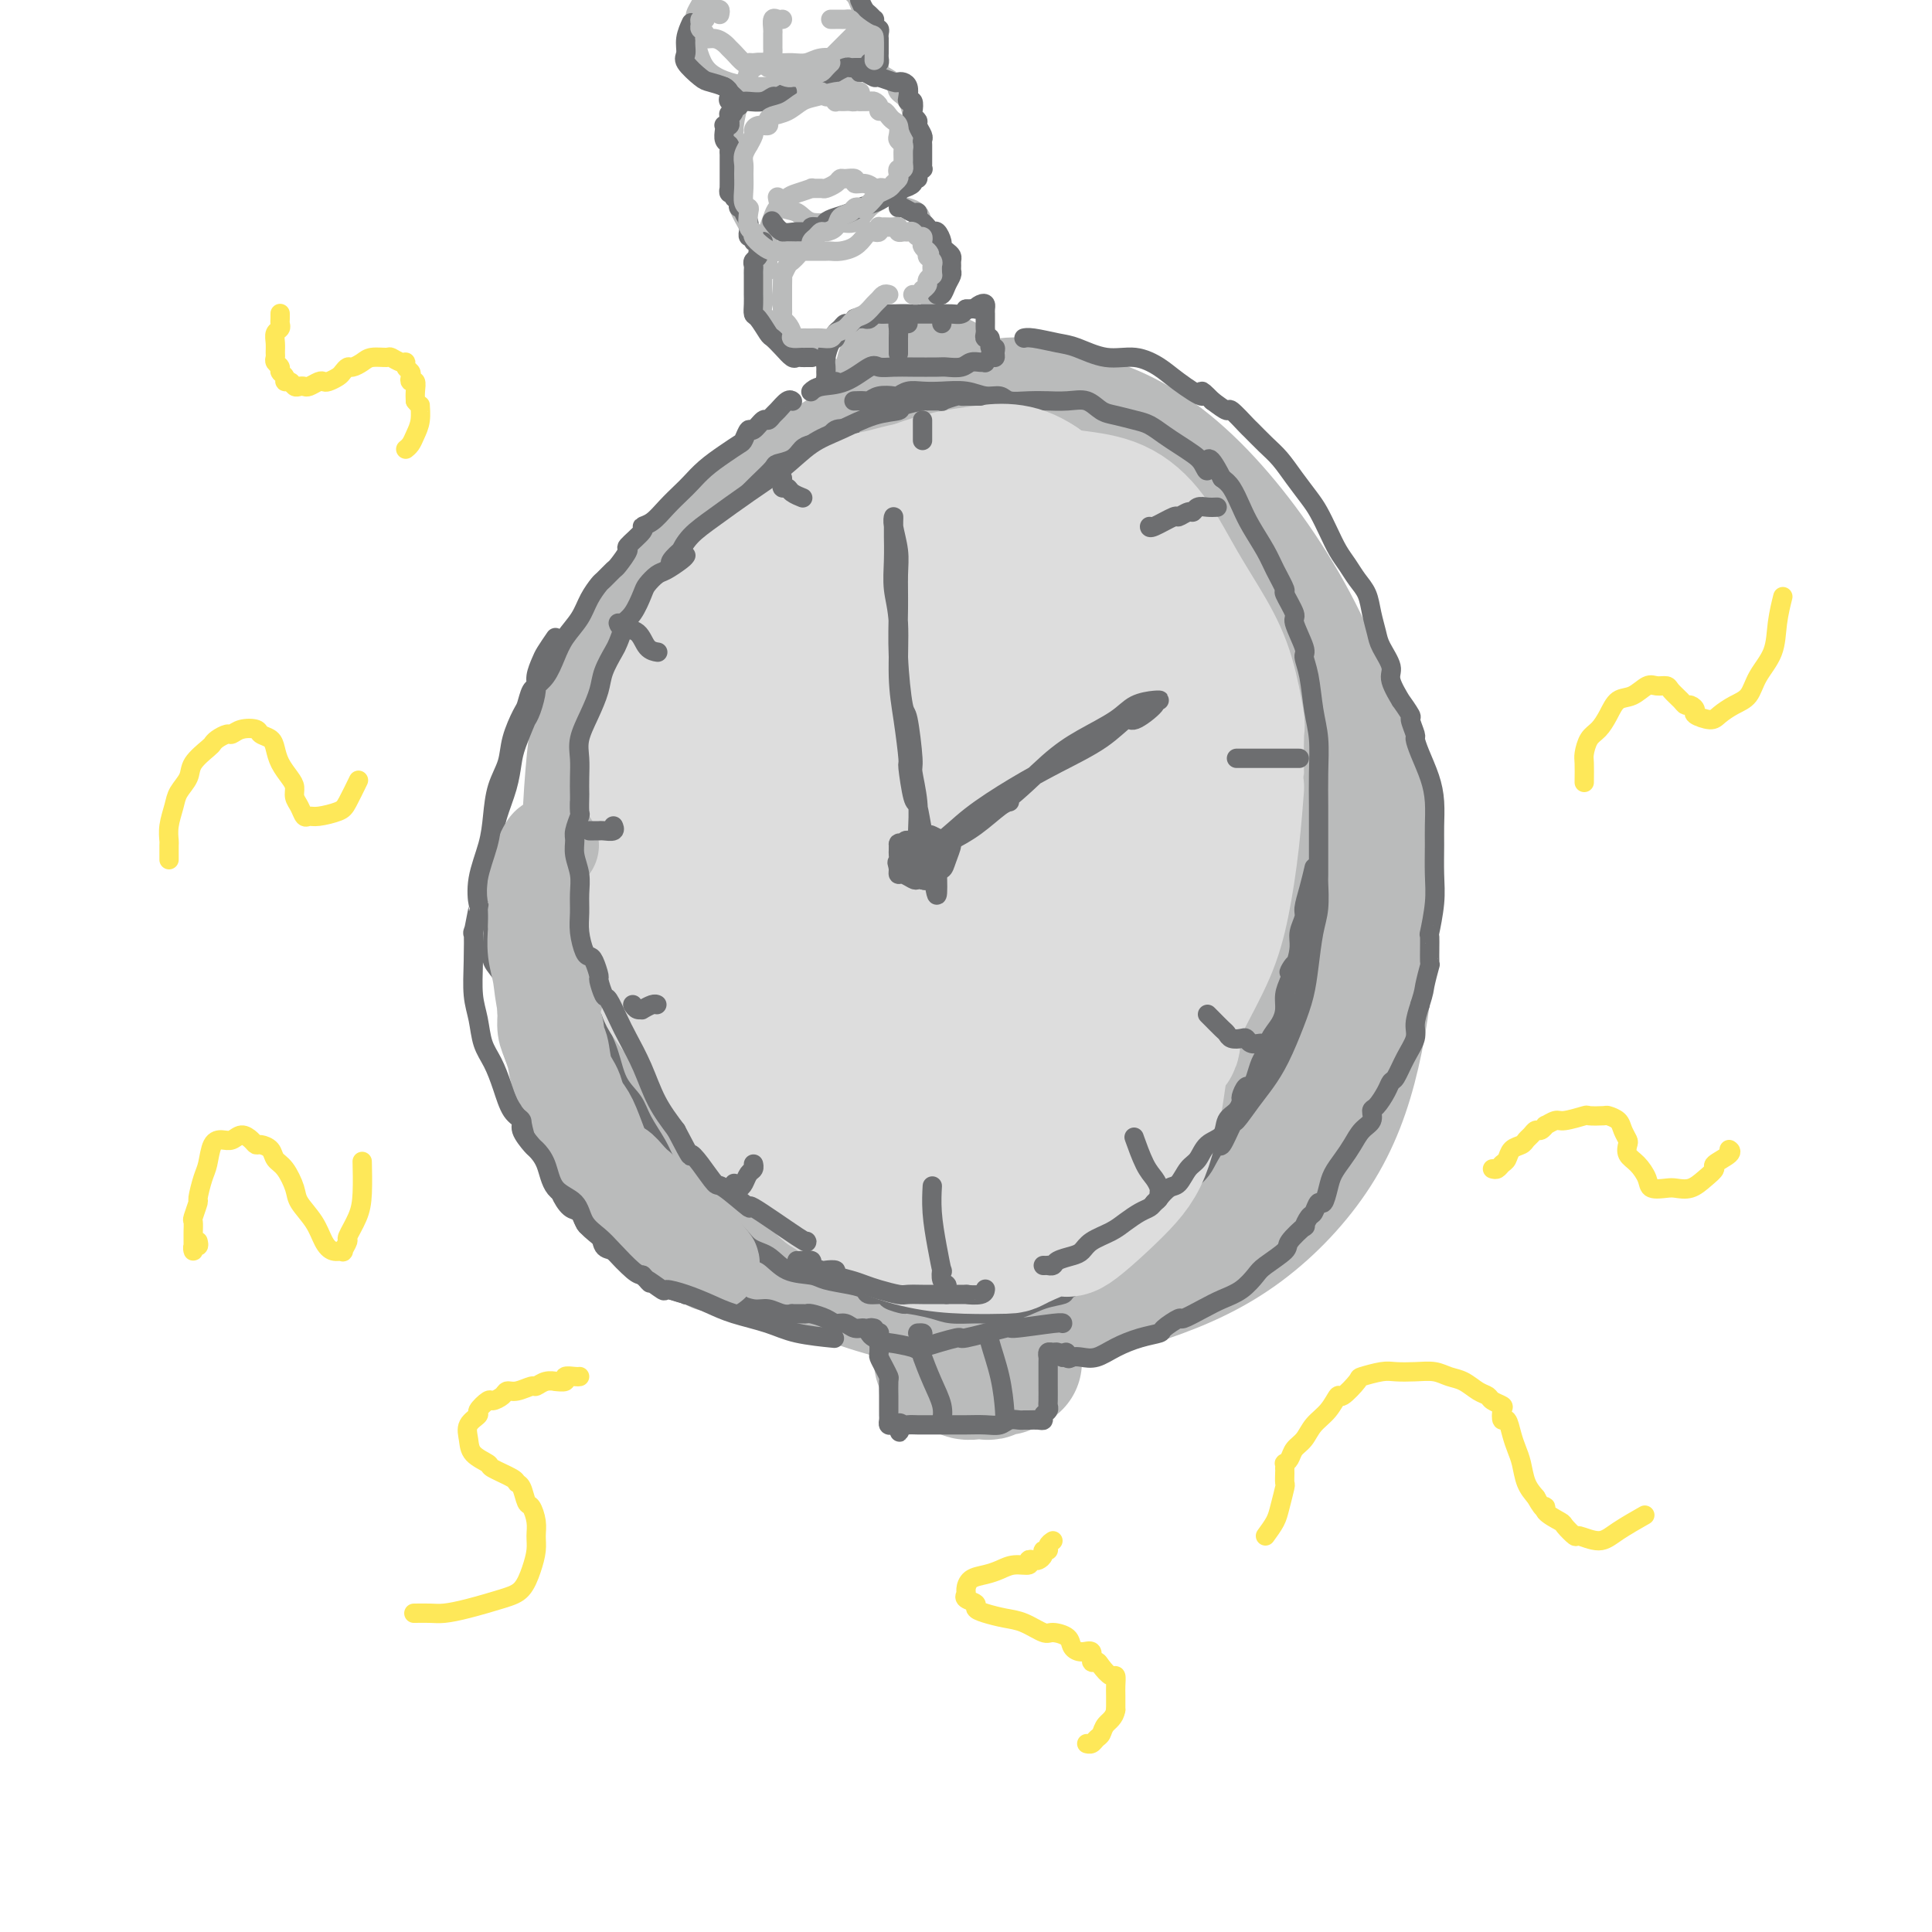 <svg viewBox='0 0 400 400' version='1.1' xmlns='http://www.w3.org/2000/svg' xmlns:xlink='http://www.w3.org/1999/xlink'><g fill='none' stroke='rgb(186,187,187)' stroke-width='28' stroke-linecap='round' stroke-linejoin='round'><path d='M223,130c-2.080,-1.912 -4.160,-3.824 -7,-5c-2.840,-1.176 -6.441,-1.615 -10,-2c-3.559,-0.385 -7.078,-0.714 -11,0c-3.922,0.714 -8.248,2.471 -12,5c-3.752,2.529 -6.930,5.829 -10,10c-3.070,4.171 -6.033,9.214 -8,15c-1.967,5.786 -2.937,12.315 -3,20c-0.063,7.685 0.780,16.524 1,20c0.220,3.476 -0.182,1.588 1,7c1.182,5.412 3.949,18.126 5,23c1.051,4.874 0.388,1.910 3,6c2.612,4.090 8.500,15.234 14,21c5.500,5.766 10.612,6.155 16,7c5.388,0.845 11.053,2.145 17,2c5.947,-0.145 12.175,-1.736 18,-4c5.825,-2.264 11.247,-5.202 16,-9c4.753,-3.798 8.835,-8.457 13,-14c4.165,-5.543 8.411,-11.971 11,-18c2.589,-6.029 3.520,-11.660 4,-14c0.480,-2.340 0.511,-1.390 1,-5c0.489,-3.610 1.438,-11.780 2,-15c0.562,-3.220 0.737,-1.489 0,-5c-0.737,-3.511 -2.387,-12.265 -3,-16c-0.613,-3.735 -0.188,-2.452 -2,-6c-1.812,-3.548 -5.861,-11.925 -10,-19c-4.139,-7.075 -8.367,-12.846 -14,-18c-5.633,-5.154 -12.672,-9.692 -19,-13c-6.328,-3.308 -11.945,-5.387 -19,-7c-7.055,-1.613 -15.549,-2.759 -24,-2c-8.451,0.759 -16.858,3.425 -24,7c-7.142,3.575 -13.018,8.059 -19,13c-5.982,4.941 -12.070,10.339 -16,16c-3.930,5.661 -5.702,11.586 -7,14c-1.298,2.414 -2.121,1.317 -3,6c-0.879,4.683 -1.814,15.145 -2,25c-0.186,9.855 0.375,19.101 3,28c2.625,8.899 7.312,17.449 12,26'/><path d='M137,229c4.180,7.874 8.630,14.559 14,20c5.370,5.441 11.659,9.638 19,13c7.341,3.362 15.733,5.888 23,7c7.267,1.112 13.407,0.810 16,1c2.593,0.190 1.638,0.872 6,0c4.362,-0.872 14.039,-3.297 22,-6c7.961,-2.703 14.205,-5.682 20,-10c5.795,-4.318 11.140,-9.973 15,-16c3.860,-6.027 6.234,-12.424 8,-20c1.766,-7.576 2.925,-16.330 3,-25c0.075,-8.670 -0.932,-17.257 -3,-27c-2.068,-9.743 -5.195,-20.641 -10,-31c-4.805,-10.359 -11.287,-20.177 -18,-28c-6.713,-7.823 -13.657,-13.650 -21,-17c-7.343,-3.350 -15.085,-4.223 -18,-5c-2.915,-0.777 -1.003,-1.458 -5,-1c-3.997,0.458 -13.903,2.057 -22,5c-8.097,2.943 -14.385,7.232 -20,12c-5.615,4.768 -10.556,10.015 -15,18c-4.444,7.985 -8.390,18.709 -11,30c-2.610,11.291 -3.884,23.149 -3,35c0.884,11.851 3.927,23.694 8,34c4.073,10.306 9.177,19.073 15,25c5.823,5.927 12.365,9.012 15,11c2.635,1.988 1.361,2.879 6,5c4.639,2.121 15.190,5.473 19,7c3.810,1.527 0.881,1.231 5,1c4.119,-0.231 15.288,-0.395 23,-3c7.712,-2.605 11.968,-7.650 16,-14c4.032,-6.350 7.841,-14.005 10,-23c2.159,-8.995 2.670,-19.330 1,-29c-1.670,-9.670 -5.520,-18.674 -10,-28c-4.480,-9.326 -9.591,-18.972 -16,-28c-6.409,-9.028 -14.117,-17.436 -20,-22c-5.883,-4.564 -9.942,-5.282 -14,-6'/><path d='M195,114c-2.524,-1.411 -1.835,-1.938 -5,-1c-3.165,0.938 -10.184,3.342 -13,4c-2.816,0.658 -1.430,-0.430 -4,3c-2.570,3.430 -9.097,11.377 -13,21c-3.903,9.623 -5.182,20.924 -5,33c0.182,12.076 1.826,24.929 5,36c3.174,11.071 7.879,20.359 13,26c5.121,5.641 10.657,7.634 17,8c6.343,0.366 13.492,-0.894 20,-4c6.508,-3.106 12.374,-8.058 16,-13c3.626,-4.942 5.011,-9.875 6,-12c0.989,-2.125 1.583,-1.441 2,-6c0.417,-4.559 0.657,-14.360 1,-18c0.343,-3.640 0.791,-1.118 0,-7c-0.791,-5.882 -2.819,-20.168 -6,-32c-3.181,-11.832 -7.514,-21.212 -12,-28c-4.486,-6.788 -9.123,-10.985 -14,-11c-4.877,-0.015 -9.993,4.153 -14,11c-4.007,6.847 -6.904,16.373 -9,27c-2.096,10.627 -3.391,22.354 -3,33c0.391,10.646 2.466,20.210 5,26c2.534,5.790 5.526,7.805 9,9c3.474,1.195 7.432,1.568 9,2c1.568,0.432 0.748,0.922 2,0c1.252,-0.922 4.576,-3.258 6,-4c1.424,-0.742 0.947,0.108 2,-2c1.053,-2.108 3.636,-7.174 5,-13c1.364,-5.826 1.508,-12.411 1,-21c-0.508,-8.589 -1.670,-19.183 -3,-27c-1.330,-7.817 -2.829,-12.856 -4,-15c-1.171,-2.144 -2.013,-1.392 -3,2c-0.987,3.392 -2.117,9.422 -3,17c-0.883,7.578 -1.519,16.702 -2,25c-0.481,8.298 -0.808,15.769 -1,19c-0.192,3.231 -0.247,2.222 0,5c0.247,2.778 0.798,9.343 1,12c0.202,2.657 0.054,1.408 1,2c0.946,0.592 2.984,3.026 5,3c2.016,-0.026 4.008,-2.513 6,-5'/><path d='M213,219c1.776,-2.783 3.215,-7.242 4,-13c0.785,-5.758 0.917,-12.816 1,-20c0.083,-7.184 0.119,-14.493 -1,-22c-1.119,-7.507 -3.393,-15.213 -5,-19c-1.607,-3.787 -2.546,-3.656 -3,-4c-0.454,-0.344 -0.421,-1.163 -1,1c-0.579,2.163 -1.768,7.309 -2,15c-0.232,7.691 0.493,17.926 2,27c1.507,9.074 3.796,16.985 7,22c3.204,5.015 7.322,7.134 12,8c4.678,0.866 9.915,0.481 13,-1c3.085,-1.481 4.018,-4.057 5,-8c0.982,-3.943 2.014,-9.253 2,-15c-0.014,-5.747 -1.075,-11.933 -3,-19c-1.925,-7.067 -4.716,-15.016 -7,-21c-2.284,-5.984 -4.062,-10.002 -5,-12c-0.938,-1.998 -1.035,-1.977 -1,-2c0.035,-0.023 0.201,-0.090 0,0c-0.201,0.090 -0.771,0.337 -1,2c-0.229,1.663 -0.118,4.740 0,6c0.118,1.260 0.243,0.701 1,3c0.757,2.299 2.148,7.455 4,12c1.852,4.545 4.167,8.477 7,11c2.833,2.523 6.185,3.636 9,4c2.815,0.364 5.094,-0.020 6,-1c0.906,-0.980 0.440,-2.555 0,-5c-0.440,-2.445 -0.852,-5.760 -1,-7c-0.148,-1.240 -0.030,-0.404 -1,-3c-0.970,-2.596 -3.029,-8.624 -4,-11c-0.971,-2.376 -0.856,-1.101 -2,-4c-1.144,-2.899 -3.548,-9.972 -5,-14c-1.452,-4.028 -1.952,-5.010 -2,-5c-0.048,0.010 0.357,1.014 1,3c0.643,1.986 1.523,4.955 3,9c1.477,4.045 3.552,9.166 6,15c2.448,5.834 5.271,12.381 8,18c2.729,5.619 5.365,10.309 8,15'/><path d='M268,184c5.087,10.346 4.806,6.212 5,5c0.194,-1.212 0.863,0.500 1,0c0.137,-0.500 -0.258,-3.210 -1,-6c-0.742,-2.790 -1.830,-5.658 -3,-9c-1.170,-3.342 -2.423,-7.157 -4,-12c-1.577,-4.843 -3.480,-10.714 -5,-15c-1.520,-4.286 -2.657,-6.986 -4,-8c-1.343,-1.014 -2.892,-0.343 -4,1c-1.108,1.343 -1.776,3.358 -2,7c-0.224,3.642 -0.005,8.913 0,11c0.005,2.087 -0.205,0.992 0,4c0.205,3.008 0.825,10.120 1,13c0.175,2.880 -0.094,1.528 0,3c0.094,1.472 0.552,5.768 1,8c0.448,2.232 0.886,2.398 1,2c0.114,-0.398 -0.097,-1.362 -1,-3c-0.903,-1.638 -2.497,-3.949 -4,-7c-1.503,-3.051 -2.913,-6.840 -5,-11c-2.087,-4.160 -4.850,-8.689 -8,-14c-3.150,-5.311 -6.686,-11.402 -10,-15c-3.314,-3.598 -6.408,-4.702 -9,-4c-2.592,0.702 -4.684,3.210 -6,4c-1.316,0.790 -1.856,-0.139 -3,3c-1.144,3.139 -2.894,10.345 -4,13c-1.106,2.655 -1.570,0.758 -2,5c-0.430,4.242 -0.827,14.624 0,24c0.827,9.376 2.880,17.745 5,25c2.120,7.255 4.309,13.396 7,17c2.691,3.604 5.885,4.672 9,5c3.115,0.328 6.152,-0.084 8,-3c1.848,-2.916 2.507,-8.337 3,-14c0.493,-5.663 0.820,-11.568 1,-14c0.180,-2.432 0.213,-1.390 0,-5c-0.213,-3.610 -0.670,-11.874 -1,-15c-0.330,-3.126 -0.532,-1.116 -2,-5c-1.468,-3.884 -4.203,-13.661 -5,-18c-0.797,-4.339 0.344,-3.240 -1,-7c-1.344,-3.760 -5.172,-12.380 -9,-21'/><path d='M217,128c-4.430,-10.269 -7.006,-10.440 -10,-10c-2.994,0.440 -6.405,1.491 -10,5c-3.595,3.509 -7.374,9.476 -10,17c-2.626,7.524 -4.100,16.607 -5,27c-0.900,10.393 -1.226,22.098 0,32c1.226,9.902 4.003,18.002 5,22c0.997,3.998 0.214,3.894 2,7c1.786,3.106 6.140,9.424 8,12c1.860,2.576 1.224,1.412 3,2c1.776,0.588 5.964,2.928 8,4c2.036,1.072 1.920,0.877 4,0c2.080,-0.877 6.356,-2.436 10,-5c3.644,-2.564 6.654,-6.134 9,-11c2.346,-4.866 4.026,-11.027 5,-18c0.974,-6.973 1.243,-14.756 1,-24c-0.243,-9.244 -0.997,-19.947 -3,-30c-2.003,-10.053 -5.257,-19.455 -8,-26c-2.743,-6.545 -4.977,-10.235 -6,-12c-1.023,-1.765 -0.836,-1.607 -3,-2c-2.164,-0.393 -6.678,-1.338 -8,-2c-1.322,-0.662 0.548,-1.041 -1,1c-1.548,2.041 -6.513,6.502 -10,12c-3.487,5.498 -5.494,12.031 -7,20c-1.506,7.969 -2.509,17.372 -1,26c1.509,8.628 5.532,16.479 10,22c4.468,5.521 9.383,8.711 15,10c5.617,1.289 11.936,0.677 17,-1c5.064,-1.677 8.871,-4.420 12,-9c3.129,-4.580 5.578,-10.999 7,-16c1.422,-5.001 1.818,-8.585 2,-10c0.182,-1.415 0.152,-0.663 0,-3c-0.152,-2.337 -0.425,-7.764 -2,-13c-1.575,-5.236 -4.452,-10.281 -7,-15c-2.548,-4.719 -4.765,-9.110 -7,-13c-2.235,-3.890 -4.486,-7.278 -6,-9c-1.514,-1.722 -2.290,-1.778 -3,-1c-0.710,0.778 -1.355,2.389 -2,4'/><path d='M226,121c-1.103,1.588 -1.360,4.058 -2,6c-0.640,1.942 -1.664,3.354 -2,4c-0.336,0.646 0.015,0.524 0,1c-0.015,0.476 -0.395,1.549 -1,2c-0.605,0.451 -1.434,0.278 -2,0c-0.566,-0.278 -0.868,-0.663 -1,-1c-0.132,-0.337 -0.094,-0.627 0,-1c0.094,-0.373 0.242,-0.828 1,-1c0.758,-0.172 2.124,-0.059 3,0c0.876,0.059 1.261,0.066 2,0c0.739,-0.066 1.833,-0.205 3,0c1.167,0.205 2.407,0.754 3,1c0.593,0.246 0.538,0.190 1,1c0.462,0.810 1.441,2.487 2,3c0.559,0.513 0.698,-0.137 1,1c0.302,1.137 0.768,4.060 2,6c1.232,1.940 3.230,2.897 4,3c0.770,0.103 0.311,-0.649 0,-1c-0.311,-0.351 -0.476,-0.301 -1,-1c-0.524,-0.699 -1.409,-2.146 -2,-3c-0.591,-0.854 -0.890,-1.115 -1,-2c-0.110,-0.885 -0.031,-2.396 0,-3c0.031,-0.604 0.016,-0.302 0,0'/><path d='M192,263c-0.421,0.128 -0.842,0.255 -1,0c-0.158,-0.255 -0.053,-0.893 0,-1c0.053,-0.107 0.056,0.317 0,1c-0.056,0.683 -0.169,1.627 0,2c0.169,0.373 0.620,0.176 1,1c0.380,0.824 0.690,2.668 1,4c0.310,1.332 0.622,2.150 1,3c0.378,0.850 0.822,1.730 1,3c0.178,1.270 0.089,2.929 0,4c-0.089,1.071 -0.178,1.554 0,2c0.178,0.446 0.624,0.855 1,1c0.376,0.145 0.681,0.025 1,0c0.319,-0.025 0.653,0.046 1,0c0.347,-0.046 0.708,-0.207 1,0c0.292,0.207 0.516,0.784 1,1c0.484,0.216 1.230,0.072 2,0c0.770,-0.072 1.565,-0.071 2,0c0.435,0.071 0.512,0.211 1,0c0.488,-0.211 1.388,-0.775 2,-1c0.612,-0.225 0.935,-0.113 1,0c0.065,0.113 -0.127,0.226 0,0c0.127,-0.226 0.573,-0.792 1,-1c0.427,-0.208 0.836,-0.060 1,0c0.164,0.060 0.082,0.030 0,0'/><path d='M195,127c-0.034,0.120 -0.068,0.240 0,0c0.068,-0.240 0.240,-0.838 0,-1c-0.240,-0.162 -0.890,0.114 -1,0c-0.110,-0.114 0.322,-0.617 0,-1c-0.322,-0.383 -1.397,-0.648 -2,-1c-0.603,-0.352 -0.735,-0.793 -1,-1c-0.265,-0.207 -0.662,-0.179 -1,-1c-0.338,-0.821 -0.616,-2.491 -1,-4c-0.384,-1.509 -0.873,-2.858 -1,-4c-0.127,-1.142 0.110,-2.079 0,-3c-0.110,-0.921 -0.565,-1.827 -1,-3c-0.435,-1.173 -0.850,-2.614 -1,-3c-0.150,-0.386 -0.036,0.283 0,0c0.036,-0.283 -0.005,-1.519 0,-2c0.005,-0.481 0.058,-0.208 0,-1c-0.058,-0.792 -0.226,-2.650 0,-4c0.226,-1.350 0.845,-2.193 1,-3c0.155,-0.807 -0.154,-1.578 0,-2c0.154,-0.422 0.770,-0.495 1,-1c0.230,-0.505 0.076,-1.441 0,-2c-0.076,-0.559 -0.072,-0.742 0,-1c0.072,-0.258 0.212,-0.590 0,-1c-0.212,-0.410 -0.775,-0.898 -1,-1c-0.225,-0.102 -0.113,0.180 0,0c0.113,-0.180 0.226,-0.823 0,-1c-0.226,-0.177 -0.793,0.111 -1,0c-0.207,-0.111 -0.056,-0.621 0,-1c0.056,-0.379 0.015,-0.626 0,-1c-0.015,-0.374 -0.005,-0.874 0,-1c0.005,-0.126 0.004,0.121 0,0c-0.004,-0.121 -0.011,-0.610 0,-1c0.011,-0.390 0.042,-0.682 0,-1c-0.042,-0.318 -0.155,-0.662 0,-1c0.155,-0.338 0.577,-0.669 1,-1'/><path d='M187,79c0.101,-4.022 -0.147,-1.078 0,0c0.147,1.078 0.687,0.289 1,0c0.313,-0.289 0.398,-0.077 1,0c0.602,0.077 1.720,0.021 2,0c0.280,-0.021 -0.279,-0.006 0,0c0.279,0.006 1.395,0.003 2,0c0.605,-0.003 0.700,-0.006 1,0c0.300,0.006 0.805,0.019 1,0c0.195,-0.019 0.080,-0.071 0,0c-0.080,0.071 -0.125,0.267 0,1c0.125,0.733 0.418,2.005 0,3c-0.418,0.995 -1.548,1.713 -2,2c-0.452,0.287 -0.226,0.144 0,0'/></g>
<g fill='none' stroke='rgb(186,187,187)' stroke-width='4' stroke-linecap='round' stroke-linejoin='round'><path d='M182,85c0.095,-0.449 0.190,-0.898 0,-1c-0.190,-0.102 -0.665,0.144 -1,0c-0.335,-0.144 -0.531,-0.677 -1,-1c-0.469,-0.323 -1.212,-0.437 -2,-1c-0.788,-0.563 -1.620,-1.576 -3,-3c-1.380,-1.424 -3.308,-3.259 -4,-4c-0.692,-0.741 -0.149,-0.387 -1,-1c-0.851,-0.613 -3.097,-2.195 -4,-3c-0.903,-0.805 -0.463,-0.835 -1,-1c-0.537,-0.165 -2.053,-0.465 -3,-1c-0.947,-0.535 -1.327,-1.306 -2,-2c-0.673,-0.694 -1.641,-1.310 -2,-2c-0.359,-0.690 -0.110,-1.455 0,-2c0.110,-0.545 0.082,-0.871 0,-2c-0.082,-1.129 -0.218,-3.061 0,-4c0.218,-0.939 0.791,-0.885 1,-1c0.209,-0.115 0.055,-0.400 0,-1c-0.055,-0.600 -0.012,-1.515 0,-2c0.012,-0.485 -0.009,-0.538 0,-1c0.009,-0.462 0.047,-1.332 0,-2c-0.047,-0.668 -0.180,-1.134 0,-2c0.180,-0.866 0.673,-2.131 1,-3c0.327,-0.869 0.488,-1.343 1,-2c0.512,-0.657 1.374,-1.497 2,-2c0.626,-0.503 1.017,-0.670 2,-1c0.983,-0.330 2.557,-0.823 3,-1c0.443,-0.177 -0.246,-0.037 0,0c0.246,0.037 1.427,-0.028 2,0c0.573,0.028 0.540,0.150 1,0c0.460,-0.150 1.414,-0.572 2,-1c0.586,-0.428 0.804,-0.861 1,-1c0.196,-0.139 0.370,0.018 1,0c0.630,-0.018 1.715,-0.211 2,0c0.285,0.211 -0.231,0.826 0,1c0.231,0.174 1.209,-0.093 2,0c0.791,0.093 1.396,0.547 2,1'/><path d='M181,39c1.261,0.328 0.915,0.147 1,0c0.085,-0.147 0.603,-0.261 1,0c0.397,0.261 0.673,0.895 1,1c0.327,0.105 0.704,-0.320 1,0c0.296,0.320 0.512,1.385 1,2c0.488,0.615 1.248,0.779 2,1c0.752,0.221 1.498,0.497 2,1c0.502,0.503 0.761,1.232 1,2c0.239,0.768 0.456,1.576 1,2c0.544,0.424 1.413,0.464 2,1c0.587,0.536 0.890,1.566 1,2c0.110,0.434 0.027,0.270 0,1c-0.027,0.730 0.001,2.354 0,3c-0.001,0.646 -0.031,0.316 0,1c0.031,0.684 0.124,2.383 0,3c-0.124,0.617 -0.464,0.151 -1,1c-0.536,0.849 -1.267,3.011 -2,5c-0.733,1.989 -1.466,3.805 -2,5c-0.534,1.195 -0.867,1.770 -1,2c-0.133,0.230 -0.067,0.115 0,0'/><path d='M168,51c-0.705,0.029 -1.410,0.058 -2,0c-0.590,-0.058 -1.064,-0.204 -2,0c-0.936,0.204 -2.332,0.759 -3,1c-0.668,0.241 -0.608,0.169 -1,0c-0.392,-0.169 -1.237,-0.437 -2,-1c-0.763,-0.563 -1.443,-1.423 -2,-2c-0.557,-0.577 -0.990,-0.871 -1,-1c-0.010,-0.129 0.404,-0.092 0,-1c-0.404,-0.908 -1.625,-2.759 -2,-4c-0.375,-1.241 0.095,-1.870 0,-3c-0.095,-1.130 -0.754,-2.759 -1,-4c-0.246,-1.241 -0.077,-2.094 0,-3c0.077,-0.906 0.064,-1.864 0,-3c-0.064,-1.136 -0.177,-2.450 0,-4c0.177,-1.550 0.645,-3.337 1,-5c0.355,-1.663 0.598,-3.202 1,-4c0.402,-0.798 0.964,-0.855 1,-1c0.036,-0.145 -0.454,-0.378 0,-1c0.454,-0.622 1.853,-1.635 3,-2c1.147,-0.365 2.042,-0.084 3,0c0.958,0.084 1.977,-0.031 3,0c1.023,0.031 2.048,0.208 3,0c0.952,-0.208 1.832,-0.802 3,-1c1.168,-0.198 2.626,-0.001 4,0c1.374,0.001 2.664,-0.193 3,0c0.336,0.193 -0.281,0.772 0,1c0.281,0.228 1.459,0.105 2,0c0.541,-0.105 0.444,-0.194 1,0c0.556,0.194 1.763,0.669 2,1c0.237,0.331 -0.497,0.519 0,1c0.497,0.481 2.224,1.256 3,2c0.776,0.744 0.600,1.457 1,2c0.400,0.543 1.377,0.915 2,2c0.623,1.085 0.892,2.881 1,4c0.108,1.119 0.054,1.559 0,2'/><path d='M189,27c0.732,2.041 0.563,2.143 0,3c-0.563,0.857 -1.519,2.469 -2,4c-0.481,1.531 -0.487,2.982 -1,4c-0.513,1.018 -1.531,1.603 -2,2c-0.469,0.397 -0.387,0.606 -1,1c-0.613,0.394 -1.920,0.974 -3,2c-1.080,1.026 -1.932,2.497 -3,3c-1.068,0.503 -2.353,0.036 -4,0c-1.647,-0.036 -3.657,0.358 -5,0c-1.343,-0.358 -2.020,-1.467 -3,-2c-0.980,-0.533 -2.264,-0.490 -3,-1c-0.736,-0.510 -0.925,-1.574 -1,-2c-0.075,-0.426 -0.038,-0.213 0,0'/><path d='M162,4c-0.309,0.054 -0.619,0.109 -1,0c-0.381,-0.109 -0.834,-0.380 -1,0c-0.166,0.380 -0.044,1.412 0,2c0.044,0.588 0.012,0.734 0,1c-0.012,0.266 -0.004,0.653 0,1c0.004,0.347 0.004,0.655 0,1c-0.004,0.345 -0.013,0.726 0,1c0.013,0.274 0.049,0.440 0,1c-0.049,0.560 -0.184,1.513 0,2c0.184,0.487 0.688,0.509 1,1c0.312,0.491 0.434,1.452 1,2c0.566,0.548 1.578,0.684 2,1c0.422,0.316 0.255,0.813 1,1c0.745,0.187 2.403,0.063 3,0c0.597,-0.063 0.135,-0.064 1,0c0.865,0.064 3.058,0.194 4,0c0.942,-0.194 0.635,-0.712 1,-1c0.365,-0.288 1.404,-0.347 2,-1c0.596,-0.653 0.749,-1.900 1,-3c0.251,-1.100 0.600,-2.052 1,-3c0.400,-0.948 0.851,-1.892 1,-3c0.149,-1.108 -0.005,-2.379 0,-3c0.005,-0.621 0.170,-0.591 0,-1c-0.170,-0.409 -0.675,-1.256 -1,-2c-0.325,-0.744 -0.470,-1.384 -1,-2c-0.530,-0.616 -1.443,-1.209 -2,-2c-0.557,-0.791 -0.757,-1.781 -1,-2c-0.243,-0.219 -0.529,0.334 -1,0c-0.471,-0.334 -1.126,-1.554 -2,-2c-0.874,-0.446 -1.966,-0.120 -3,0c-1.034,0.120 -2.009,0.032 -3,0c-0.991,-0.032 -1.997,-0.009 -3,0c-1.003,0.009 -2.001,0.005 -3,0'/><path d='M159,-7c-2.669,-0.066 -3.343,-0.232 -4,0c-0.657,0.232 -1.297,0.860 -2,1c-0.703,0.140 -1.469,-0.209 -2,0c-0.531,0.209 -0.825,0.976 -1,1c-0.175,0.024 -0.229,-0.696 -1,0c-0.771,0.696 -2.260,2.807 -3,4c-0.740,1.193 -0.732,1.467 -1,2c-0.268,0.533 -0.813,1.326 -1,2c-0.187,0.674 -0.015,1.231 0,2c0.015,0.769 -0.127,1.751 0,3c0.127,1.249 0.522,2.766 1,4c0.478,1.234 1.037,2.187 2,3c0.963,0.813 2.330,1.487 4,2c1.670,0.513 3.644,0.864 4,1c0.356,0.136 -0.907,0.058 0,0c0.907,-0.058 3.982,-0.094 5,0c1.018,0.094 -0.021,0.319 1,0c1.021,-0.319 4.102,-1.182 6,-2c1.898,-0.818 2.612,-1.590 4,-3c1.388,-1.410 3.451,-3.456 5,-5c1.549,-1.544 2.586,-2.584 3,-3c0.414,-0.416 0.207,-0.208 0,0'/></g>
<g fill='none' stroke='rgb(109,110,112)' stroke-width='4' stroke-linecap='round' stroke-linejoin='round'><path d='M173,79c-0.309,-0.024 -0.619,-0.047 -1,0c-0.381,0.047 -0.835,0.166 -1,0c-0.165,-0.166 -0.042,-0.615 0,-1c0.042,-0.385 0.001,-0.705 0,-1c-0.001,-0.295 0.037,-0.565 0,-1c-0.037,-0.435 -0.151,-1.033 0,-2c0.151,-0.967 0.565,-2.302 1,-3c0.435,-0.698 0.890,-0.761 1,-1c0.110,-0.239 -0.124,-0.656 0,-1c0.124,-0.344 0.607,-0.614 1,-1c0.393,-0.386 0.697,-0.888 1,-1c0.303,-0.112 0.606,0.166 1,0c0.394,-0.166 0.879,-0.775 1,-1c0.121,-0.225 -0.122,-0.064 0,0c0.122,0.064 0.609,0.031 1,0c0.391,-0.031 0.686,-0.061 1,0c0.314,0.061 0.647,0.212 1,0c0.353,-0.212 0.725,-0.789 1,-1c0.275,-0.211 0.454,-0.057 1,0c0.546,0.057 1.459,0.015 2,0c0.541,-0.015 0.709,-0.004 1,0c0.291,0.004 0.706,0.001 1,0c0.294,-0.001 0.468,-0.000 1,0c0.532,0.000 1.423,0.000 2,0c0.577,-0.000 0.840,-0.000 1,0c0.160,0.000 0.218,0.001 1,0c0.782,-0.001 2.290,-0.003 3,0c0.710,0.003 0.623,0.011 1,0c0.377,-0.011 1.217,-0.041 2,0c0.783,0.041 1.509,0.155 2,0c0.491,-0.155 0.745,-0.577 1,-1'/><path d='M200,64c3.967,-0.252 2.383,0.119 2,0c-0.383,-0.119 0.433,-0.727 1,-1c0.567,-0.273 0.884,-0.210 1,0c0.116,0.210 0.031,0.567 0,1c-0.031,0.433 -0.008,0.942 0,1c0.008,0.058 0.001,-0.334 0,0c-0.001,0.334 0.004,1.394 0,2c-0.004,0.606 -0.016,0.759 0,1c0.016,0.241 0.061,0.572 0,1c-0.061,0.428 -0.227,0.955 0,1c0.227,0.045 0.846,-0.390 1,0c0.154,0.390 -0.158,1.606 0,2c0.158,0.394 0.784,-0.034 1,0c0.216,0.034 0.020,0.531 0,1c-0.020,0.469 0.136,0.911 0,1c-0.136,0.089 -0.565,-0.173 -1,0c-0.435,0.173 -0.878,0.782 -1,1c-0.122,0.218 0.076,0.044 0,0c-0.076,-0.044 -0.426,0.041 -1,0c-0.574,-0.041 -1.371,-0.207 -2,0c-0.629,0.207 -1.091,0.787 -2,1c-0.909,0.213 -2.264,0.058 -3,0c-0.736,-0.058 -0.852,-0.018 -2,0c-1.148,0.018 -3.327,0.015 -5,0c-1.673,-0.015 -2.840,-0.044 -4,0c-1.160,0.044 -2.315,0.159 -3,0c-0.685,-0.159 -0.902,-0.592 -2,0c-1.098,0.592 -3.078,2.210 -5,3c-1.922,0.790 -3.787,0.751 -5,1c-1.213,0.249 -1.775,0.785 -2,1c-0.225,0.215 -0.112,0.107 0,0'/><path d='M188,67c-0.309,0.015 -0.619,0.030 -1,0c-0.381,-0.030 -0.834,-0.106 -1,0c-0.166,0.106 -0.044,0.393 0,1c0.044,0.607 0.012,1.534 0,2c-0.012,0.466 -0.003,0.472 0,1c0.003,0.528 0.001,1.580 0,2c-0.001,0.420 -0.000,0.210 0,0'/><path d='M195,66c0.000,-0.111 0.000,-0.222 0,0c0.000,0.222 0.000,0.778 0,1c0.000,0.222 0.000,0.111 0,0'/><path d='M164,83c0.059,0.055 0.118,0.110 0,0c-0.118,-0.110 -0.412,-0.385 -1,0c-0.588,0.385 -1.471,1.432 -2,2c-0.529,0.568 -0.705,0.658 -1,1c-0.295,0.342 -0.709,0.936 -1,1c-0.291,0.064 -0.458,-0.401 -1,0c-0.542,0.401 -1.460,1.668 -2,2c-0.540,0.332 -0.703,-0.270 -1,0c-0.297,0.270 -0.727,1.413 -1,2c-0.273,0.587 -0.390,0.618 -1,1c-0.610,0.382 -1.713,1.116 -3,2c-1.287,0.884 -2.756,1.918 -4,3c-1.244,1.082 -2.261,2.213 -3,3c-0.739,0.787 -1.200,1.231 -2,2c-0.800,0.769 -1.939,1.863 -3,3c-1.061,1.137 -2.044,2.316 -3,3c-0.956,0.684 -1.885,0.874 -2,1c-0.115,0.126 0.584,0.190 0,1c-0.584,0.810 -2.451,2.368 -3,3c-0.549,0.632 0.219,0.339 0,1c-0.219,0.661 -1.424,2.276 -2,3c-0.576,0.724 -0.523,0.556 -1,1c-0.477,0.444 -1.482,1.500 -2,2c-0.518,0.500 -0.547,0.443 -1,1c-0.453,0.557 -1.328,1.728 -2,3c-0.672,1.272 -1.140,2.646 -2,4c-0.860,1.354 -2.110,2.689 -3,4c-0.890,1.311 -1.418,2.599 -2,4c-0.582,1.401 -1.218,2.916 -2,4c-0.782,1.084 -1.710,1.736 -2,2c-0.290,0.264 0.059,0.139 0,1c-0.059,0.861 -0.527,2.708 -1,4c-0.473,1.292 -0.952,2.031 -1,2c-0.048,-0.031 0.334,-0.831 0,0c-0.334,0.831 -1.386,3.293 -2,5c-0.614,1.707 -0.792,2.659 -1,4c-0.208,1.341 -0.448,3.071 -1,5c-0.552,1.929 -1.418,4.058 -2,6c-0.582,1.942 -0.881,3.698 -1,5c-0.119,1.302 -0.060,2.151 0,3'/><path d='M102,177c-1.392,5.700 -0.373,2.450 0,2c0.373,-0.450 0.100,1.899 0,3c-0.100,1.101 -0.029,0.956 0,2c0.029,1.044 0.015,3.279 0,4c-0.015,0.721 -0.029,-0.072 0,1c0.029,1.072 0.103,4.010 0,6c-0.103,1.990 -0.384,3.030 0,4c0.384,0.970 1.431,1.868 2,3c0.569,1.132 0.659,2.499 1,4c0.341,1.501 0.933,3.136 1,5c0.067,1.864 -0.389,3.956 0,6c0.389,2.044 1.625,4.041 2,5c0.375,0.959 -0.111,0.879 0,2c0.111,1.121 0.817,3.444 1,4c0.183,0.556 -0.158,-0.655 0,0c0.158,0.655 0.815,3.174 1,4c0.185,0.826 -0.101,-0.043 0,0c0.101,0.043 0.590,0.997 1,2c0.410,1.003 0.743,2.055 1,3c0.257,0.945 0.440,1.782 1,3c0.560,1.218 1.498,2.816 2,4c0.502,1.184 0.567,1.953 1,3c0.433,1.047 1.233,2.373 2,3c0.767,0.627 1.500,0.557 2,1c0.500,0.443 0.767,1.399 1,2c0.233,0.601 0.431,0.846 1,1c0.569,0.154 1.507,0.217 2,1c0.493,0.783 0.539,2.285 1,3c0.461,0.715 1.335,0.642 2,1c0.665,0.358 1.121,1.146 2,2c0.879,0.854 2.181,1.774 3,2c0.819,0.226 1.156,-0.240 2,0c0.844,0.240 2.197,1.188 3,2c0.803,0.812 1.058,1.489 2,2c0.942,0.511 2.573,0.855 3,1c0.427,0.145 -0.349,0.090 0,0c0.349,-0.090 1.825,-0.217 3,0c1.175,0.217 2.050,0.776 3,1c0.950,0.224 1.975,0.112 3,0'/><path d='M151,269c3.248,1.090 1.870,0.814 2,1c0.130,0.186 1.770,0.835 3,1c1.230,0.165 2.049,-0.152 3,0c0.951,0.152 2.034,0.773 3,1c0.966,0.227 1.815,0.060 2,0c0.185,-0.060 -0.295,-0.013 0,0c0.295,0.013 1.363,-0.006 2,0c0.637,0.006 0.842,0.039 1,0c0.158,-0.039 0.269,-0.150 1,0c0.731,0.150 2.084,0.561 3,1c0.916,0.439 1.397,0.906 2,1c0.603,0.094 1.327,-0.185 2,0c0.673,0.185 1.294,0.834 2,1c0.706,0.166 1.495,-0.153 2,0c0.505,0.153 0.724,0.776 1,1c0.276,0.224 0.610,0.048 1,0c0.390,-0.048 0.837,0.033 1,0c0.163,-0.033 0.043,-0.178 0,0c-0.043,0.178 -0.009,0.680 0,1c0.009,0.320 -0.008,0.457 0,1c0.008,0.543 0.041,1.491 0,2c-0.041,0.509 -0.154,0.578 0,1c0.154,0.422 0.577,1.197 1,2c0.423,0.803 0.845,1.633 1,2c0.155,0.367 0.041,0.269 0,1c-0.041,0.731 -0.011,2.290 0,3c0.011,0.710 0.002,0.572 0,1c-0.002,0.428 0.002,1.421 0,2c-0.002,0.579 -0.012,0.744 0,1c0.012,0.256 0.044,0.605 0,1c-0.044,0.395 -0.166,0.837 0,1c0.166,0.163 0.619,0.047 1,0c0.381,-0.047 0.691,-0.023 1,0'/><path d='M186,295c0.567,2.939 -0.015,0.788 0,0c0.015,-0.788 0.627,-0.211 1,0c0.373,0.211 0.508,0.057 1,0c0.492,-0.057 1.341,-0.015 2,0c0.659,0.015 1.128,0.004 2,0c0.872,-0.004 2.149,0.000 3,0c0.851,-0.000 1.277,-0.004 2,0c0.723,0.004 1.741,0.015 3,0c1.259,-0.015 2.757,-0.057 4,0c1.243,0.057 2.230,0.211 3,0c0.770,-0.211 1.323,-0.789 2,-1c0.677,-0.211 1.478,-0.056 2,0c0.522,0.056 0.766,0.012 1,0c0.234,-0.012 0.459,0.008 1,0c0.541,-0.008 1.399,-0.044 2,0c0.601,0.044 0.946,0.168 1,0c0.054,-0.168 -0.182,-0.630 0,-1c0.182,-0.370 0.781,-0.650 1,-1c0.219,-0.350 0.059,-0.770 0,-1c-0.059,-0.230 -0.016,-0.271 0,-1c0.016,-0.729 0.003,-2.147 0,-3c-0.003,-0.853 0.002,-1.143 0,-2c-0.002,-0.857 -0.012,-2.283 0,-3c0.012,-0.717 0.045,-0.725 0,-1c-0.045,-0.275 -0.167,-0.816 0,-1c0.167,-0.184 0.622,-0.011 1,0c0.378,0.011 0.679,-0.140 1,0c0.321,0.140 0.660,0.570 1,1'/><path d='M220,281c0.962,-2.013 0.868,-0.545 1,0c0.132,0.545 0.491,0.168 1,0c0.509,-0.168 1.167,-0.125 2,0c0.833,0.125 1.842,0.333 3,0c1.158,-0.333 2.465,-1.208 4,-2c1.535,-0.792 3.298,-1.503 5,-2c1.702,-0.497 3.344,-0.780 4,-1c0.656,-0.220 0.327,-0.377 1,-1c0.673,-0.623 2.346,-1.713 3,-2c0.654,-0.287 0.287,0.228 1,0c0.713,-0.228 2.506,-1.201 4,-2c1.494,-0.799 2.688,-1.426 4,-2c1.312,-0.574 2.741,-1.097 4,-2c1.259,-0.903 2.349,-2.187 3,-3c0.651,-0.813 0.863,-1.154 2,-2c1.137,-0.846 3.197,-2.195 4,-3c0.803,-0.805 0.348,-1.065 1,-2c0.652,-0.935 2.412,-2.546 3,-3c0.588,-0.454 0.003,0.249 0,0c-0.003,-0.249 0.577,-1.449 1,-2c0.423,-0.551 0.690,-0.454 1,-1c0.310,-0.546 0.663,-1.735 1,-2c0.337,-0.265 0.657,0.393 1,0c0.343,-0.393 0.710,-1.838 1,-3c0.290,-1.162 0.502,-2.040 1,-3c0.498,-0.960 1.282,-2.002 2,-3c0.718,-0.998 1.371,-1.953 2,-3c0.629,-1.047 1.233,-2.185 2,-3c0.767,-0.815 1.697,-1.308 2,-2c0.303,-0.692 -0.022,-1.584 0,-2c0.022,-0.416 0.390,-0.358 1,-1c0.610,-0.642 1.464,-1.985 2,-3c0.536,-1.015 0.756,-1.702 1,-2c0.244,-0.298 0.513,-0.207 1,-1c0.487,-0.793 1.192,-2.470 2,-4c0.808,-1.530 1.717,-2.912 2,-4c0.283,-1.088 -0.062,-1.882 0,-3c0.062,-1.118 0.531,-2.559 1,-4'/><path d='M294,208c0.939,-2.978 0.786,-2.923 1,-4c0.214,-1.077 0.793,-3.287 1,-4c0.207,-0.713 0.041,0.072 0,-1c-0.041,-1.072 0.042,-4.002 0,-5c-0.042,-0.998 -0.207,-0.065 0,-1c0.207,-0.935 0.788,-3.740 1,-6c0.212,-2.260 0.055,-3.975 0,-6c-0.055,-2.025 -0.007,-4.358 0,-6c0.007,-1.642 -0.027,-2.591 0,-4c0.027,-1.409 0.113,-3.278 0,-5c-0.113,-1.722 -0.427,-3.296 -1,-5c-0.573,-1.704 -1.405,-3.539 -2,-5c-0.595,-1.461 -0.952,-2.547 -1,-3c-0.048,-0.453 0.214,-0.272 0,-1c-0.214,-0.728 -0.902,-2.366 -1,-3c-0.098,-0.634 0.396,-0.265 0,-1c-0.396,-0.735 -1.682,-2.574 -2,-3c-0.318,-0.426 0.332,0.561 0,0c-0.332,-0.561 -1.647,-2.670 -2,-4c-0.353,-1.330 0.257,-1.882 0,-3c-0.257,-1.118 -1.381,-2.802 -2,-4c-0.619,-1.198 -0.732,-1.910 -1,-3c-0.268,-1.090 -0.691,-2.559 -1,-4c-0.309,-1.441 -0.505,-2.853 -1,-4c-0.495,-1.147 -1.287,-2.029 -2,-3c-0.713,-0.971 -1.345,-2.030 -2,-3c-0.655,-0.970 -1.333,-1.851 -2,-3c-0.667,-1.149 -1.322,-2.566 -2,-4c-0.678,-1.434 -1.377,-2.886 -2,-4c-0.623,-1.114 -1.169,-1.889 -2,-3c-0.831,-1.111 -1.947,-2.557 -3,-4c-1.053,-1.443 -2.044,-2.882 -3,-4c-0.956,-1.118 -1.876,-1.916 -3,-3c-1.124,-1.084 -2.453,-2.453 -3,-3c-0.547,-0.547 -0.312,-0.270 -1,-1c-0.688,-0.730 -2.301,-2.466 -3,-3c-0.699,-0.534 -0.486,0.133 -1,0c-0.514,-0.133 -1.757,-1.067 -3,-2'/><path d='M251,83c-3.602,-3.642 -1.606,-1.247 -2,-1c-0.394,0.247 -3.179,-1.653 -5,-3c-1.821,-1.347 -2.677,-2.139 -4,-3c-1.323,-0.861 -3.114,-1.790 -5,-2c-1.886,-0.210 -3.868,0.297 -6,0c-2.132,-0.297 -4.414,-1.400 -6,-2c-1.586,-0.600 -2.477,-0.697 -4,-1c-1.523,-0.303 -3.679,-0.812 -5,-1c-1.321,-0.188 -1.806,-0.054 -2,0c-0.194,0.054 -0.097,0.027 0,0'/><path d='M176,89c-1.119,-0.200 -2.238,-0.401 -3,0c-0.762,0.401 -1.168,1.403 -2,2c-0.832,0.597 -2.091,0.788 -3,1c-0.909,0.212 -1.468,0.444 -2,1c-0.532,0.556 -1.037,1.436 -2,2c-0.963,0.564 -2.382,0.811 -3,1c-0.618,0.189 -0.434,0.318 -1,1c-0.566,0.682 -1.884,1.915 -3,3c-1.116,1.085 -2.032,2.022 -3,3c-0.968,0.978 -1.990,1.998 -3,3c-1.010,1.002 -2.009,1.988 -3,3c-0.991,1.012 -1.972,2.051 -3,3c-1.028,0.949 -2.101,1.808 -3,3c-0.899,1.192 -1.625,2.718 -2,3c-0.375,0.282 -0.400,-0.680 -1,0c-0.600,0.680 -1.774,3.003 -2,4c-0.226,0.997 0.498,0.668 0,1c-0.498,0.332 -2.216,1.324 -3,2c-0.784,0.676 -0.634,1.034 -1,2c-0.366,0.966 -1.249,2.539 -2,4c-0.751,1.461 -1.372,2.809 -2,4c-0.628,1.191 -1.263,2.225 -2,4c-0.737,1.775 -1.574,4.290 -2,6c-0.426,1.710 -0.440,2.613 -1,4c-0.560,1.387 -1.666,3.257 -2,5c-0.334,1.743 0.103,3.358 0,4c-0.103,0.642 -0.746,0.312 -1,1c-0.254,0.688 -0.121,2.396 0,3c0.121,0.604 0.228,0.106 0,1c-0.228,0.894 -0.793,3.182 -1,5c-0.207,1.818 -0.057,3.168 0,5c0.057,1.832 0.019,4.147 0,6c-0.019,1.853 -0.021,3.243 0,5c0.021,1.757 0.064,3.880 0,6c-0.064,2.120 -0.234,4.238 0,6c0.234,1.762 0.871,3.167 1,4c0.129,0.833 -0.249,1.095 0,2c0.249,0.905 1.124,2.452 2,4'/><path d='M123,206c0.396,5.879 -0.113,1.577 0,1c0.113,-0.577 0.849,2.572 1,4c0.151,1.428 -0.284,1.136 0,2c0.284,0.864 1.288,2.885 2,5c0.712,2.115 1.134,4.325 2,6c0.866,1.675 2.176,2.816 3,4c0.824,1.184 1.163,2.412 2,4c0.837,1.588 2.172,3.538 3,5c0.828,1.462 1.148,2.437 2,4c0.852,1.563 2.234,3.714 3,5c0.766,1.286 0.914,1.707 1,2c0.086,0.293 0.108,0.456 1,1c0.892,0.544 2.654,1.467 3,2c0.346,0.533 -0.724,0.675 0,1c0.724,0.325 3.240,0.832 5,2c1.760,1.168 2.762,2.995 4,4c1.238,1.005 2.712,1.186 4,2c1.288,0.814 2.391,2.259 4,3c1.609,0.741 3.724,0.777 5,1c1.276,0.223 1.712,0.633 3,1c1.288,0.367 3.428,0.689 5,1c1.572,0.311 2.576,0.609 3,1c0.424,0.391 0.267,0.875 1,1c0.733,0.125 2.356,-0.107 3,0c0.644,0.107 0.309,0.554 1,1c0.691,0.446 2.407,0.890 3,1c0.593,0.110 0.061,-0.114 1,0c0.939,0.114 3.349,0.564 5,1c1.651,0.436 2.545,0.856 4,1c1.455,0.144 3.473,0.011 5,0c1.527,-0.011 2.564,0.100 4,0c1.436,-0.100 3.273,-0.410 5,-1c1.727,-0.590 3.346,-1.459 5,-2c1.654,-0.541 3.345,-0.754 4,-1c0.655,-0.246 0.276,-0.523 1,-1c0.724,-0.477 2.553,-1.153 4,-2c1.447,-0.847 2.512,-1.866 3,-2c0.488,-0.134 0.401,0.618 1,0c0.599,-0.618 1.886,-2.605 3,-4c1.114,-1.395 2.057,-2.197 3,-3'/><path d='M235,256c3.061,-2.388 3.214,-2.357 4,-3c0.786,-0.643 2.203,-1.960 3,-3c0.797,-1.040 0.972,-1.802 2,-3c1.028,-1.198 2.910,-2.833 4,-4c1.090,-1.167 1.390,-1.864 2,-3c0.610,-1.136 1.531,-2.709 2,-3c0.469,-0.291 0.485,0.699 1,0c0.515,-0.699 1.530,-3.086 2,-4c0.470,-0.914 0.394,-0.354 1,-1c0.606,-0.646 1.892,-2.499 3,-4c1.108,-1.501 2.037,-2.650 3,-4c0.963,-1.350 1.960,-2.903 3,-5c1.040,-2.097 2.125,-4.740 3,-7c0.875,-2.260 1.541,-4.137 2,-6c0.459,-1.863 0.711,-3.713 1,-6c0.289,-2.287 0.613,-5.012 1,-7c0.387,-1.988 0.836,-3.240 1,-5c0.164,-1.760 0.044,-4.029 0,-5c-0.044,-0.971 -0.011,-0.642 0,-2c0.011,-1.358 -0.000,-4.401 0,-7c0.000,-2.599 0.012,-4.754 0,-7c-0.012,-2.246 -0.046,-4.584 0,-7c0.046,-2.416 0.172,-4.909 0,-7c-0.172,-2.091 -0.643,-3.779 -1,-6c-0.357,-2.221 -0.601,-4.973 -1,-7c-0.399,-2.027 -0.952,-3.329 -1,-4c-0.048,-0.671 0.409,-0.713 0,-2c-0.409,-1.287 -1.685,-3.821 -2,-5c-0.315,-1.179 0.331,-1.002 0,-2c-0.331,-0.998 -1.640,-3.169 -2,-4c-0.360,-0.831 0.227,-0.321 0,-1c-0.227,-0.679 -1.268,-2.545 -2,-4c-0.732,-1.455 -1.155,-2.498 -2,-4c-0.845,-1.502 -2.113,-3.465 -3,-5c-0.887,-1.535 -1.393,-2.644 -2,-4c-0.607,-1.356 -1.316,-2.959 -2,-4c-0.684,-1.041 -1.342,-1.521 -2,-2'/><path d='M253,99c-3.426,-6.761 -2.990,-3.162 -3,-2c-0.010,1.162 -0.467,-0.112 -1,-1c-0.533,-0.888 -1.142,-1.390 -2,-2c-0.858,-0.610 -1.966,-1.330 -3,-2c-1.034,-0.670 -1.995,-1.292 -3,-2c-1.005,-0.708 -2.053,-1.504 -3,-2c-0.947,-0.496 -1.791,-0.693 -3,-1c-1.209,-0.307 -2.781,-0.723 -4,-1c-1.219,-0.277 -2.085,-0.414 -3,-1c-0.915,-0.586 -1.878,-1.621 -3,-2c-1.122,-0.379 -2.401,-0.100 -4,0c-1.599,0.100 -3.516,0.023 -4,0c-0.484,-0.023 0.464,0.009 0,0c-0.464,-0.009 -2.342,-0.059 -4,0c-1.658,0.059 -3.097,0.226 -4,0c-0.903,-0.226 -1.270,-0.845 -2,-1c-0.730,-0.155 -1.823,0.154 -3,0c-1.177,-0.154 -2.438,-0.770 -4,-1c-1.562,-0.230 -3.425,-0.076 -5,0c-1.575,0.076 -2.862,0.072 -4,0c-1.138,-0.072 -2.126,-0.212 -3,0c-0.874,0.212 -1.633,0.775 -2,1c-0.367,0.225 -0.340,0.113 -1,0c-0.660,-0.113 -2.005,-0.226 -3,0c-0.995,0.226 -1.640,0.793 -2,1c-0.360,0.207 -0.437,0.056 -1,0c-0.563,-0.056 -1.613,-0.015 -2,0c-0.387,0.015 -0.111,0.004 0,0c0.111,-0.004 0.055,-0.002 0,0'/></g>
<g fill='none' stroke='rgb(186,187,187)' stroke-width='28' stroke-linecap='round' stroke-linejoin='round'><path d='M196,138c-0.073,0.297 -0.146,0.594 -1,1c-0.854,0.406 -2.488,0.922 -4,2c-1.512,1.078 -2.903,2.719 -4,4c-1.097,1.281 -1.899,2.204 -3,4c-1.101,1.796 -2.502,4.467 -3,7c-0.498,2.533 -0.095,4.929 0,6c0.095,1.071 -0.118,0.815 0,1c0.118,0.185 0.566,0.809 1,2c0.434,1.191 0.855,2.950 1,4c0.145,1.050 0.016,1.391 1,2c0.984,0.609 3.083,1.488 4,2c0.917,0.512 0.653,0.659 2,1c1.347,0.341 4.307,0.875 7,1c2.693,0.125 5.119,-0.161 7,-1c1.881,-0.839 3.215,-2.233 4,-4c0.785,-1.767 1.020,-3.908 1,-6c-0.020,-2.092 -0.295,-4.135 -1,-6c-0.705,-1.865 -1.842,-3.554 -3,-5c-1.158,-1.446 -2.339,-2.651 -3,-3c-0.661,-0.349 -0.804,0.158 -2,0c-1.196,-0.158 -3.445,-0.980 -5,0c-1.555,0.980 -2.415,3.761 -4,7c-1.585,3.239 -3.896,6.936 -5,11c-1.104,4.064 -1.000,8.496 -1,12c-0.000,3.504 -0.105,6.081 1,8c1.105,1.919 3.419,3.180 5,4c1.581,0.820 2.427,1.200 4,1c1.573,-0.200 3.872,-0.981 5,-2c1.128,-1.019 1.086,-2.278 1,-3c-0.086,-0.722 -0.217,-0.908 0,-2c0.217,-1.092 0.783,-3.091 1,-4c0.217,-0.909 0.086,-0.727 0,-2c-0.086,-1.273 -0.128,-4.001 0,-5c0.128,-0.999 0.426,-0.268 0,-1c-0.426,-0.732 -1.576,-2.928 -2,-4c-0.424,-1.072 -0.121,-1.021 0,-1c0.121,0.021 0.061,0.010 0,0'/></g>
<g fill='none' stroke='rgb(221,221,221)' stroke-width='28' stroke-linecap='round' stroke-linejoin='round'><path d='M207,171c-3.132,-1.666 -6.264,-3.333 -9,-4c-2.736,-0.667 -5.076,-0.335 -7,1c-1.924,1.335 -3.432,3.671 -5,6c-1.568,2.329 -3.197,4.650 -4,7c-0.803,2.350 -0.779,4.727 0,6c0.779,1.273 2.315,1.441 4,2c1.685,0.559 3.520,1.508 6,2c2.480,0.492 5.606,0.526 8,0c2.394,-0.526 4.056,-1.614 5,-2c0.944,-0.386 1.169,-0.070 2,-1c0.831,-0.930 2.269,-3.104 3,-4c0.731,-0.896 0.754,-0.512 1,-2c0.246,-1.488 0.714,-4.847 0,-8c-0.714,-3.153 -2.608,-6.099 -5,-9c-2.392,-2.901 -5.280,-5.755 -7,-7c-1.720,-1.245 -2.272,-0.880 -3,-1c-0.728,-0.120 -1.631,-0.725 -4,-1c-2.369,-0.275 -6.204,-0.219 -9,1c-2.796,1.219 -4.553,3.602 -6,7c-1.447,3.398 -2.585,7.812 -3,12c-0.415,4.188 -0.106,8.149 0,10c0.106,1.851 0.008,1.593 1,3c0.992,1.407 3.075,4.480 4,6c0.925,1.520 0.694,1.488 2,2c1.306,0.512 4.151,1.567 5,2c0.849,0.433 -0.296,0.245 1,0c1.296,-0.245 5.033,-0.546 7,-2c1.967,-1.454 2.165,-4.060 3,-7c0.835,-2.940 2.309,-6.213 3,-10c0.691,-3.787 0.600,-8.087 0,-12c-0.600,-3.913 -1.708,-7.439 -3,-10c-1.292,-2.561 -2.768,-4.159 -4,-5c-1.232,-0.841 -2.221,-0.927 -3,-1c-0.779,-0.073 -1.349,-0.134 -2,1c-0.651,1.134 -1.384,3.464 -2,4c-0.616,0.536 -1.113,-0.722 -2,1c-0.887,1.722 -2.162,6.425 -3,10c-0.838,3.575 -1.239,6.021 -1,8c0.239,1.979 1.120,3.489 2,5'/><path d='M182,181c1.456,2.650 4.598,2.776 7,3c2.402,0.224 4.066,0.545 6,0c1.934,-0.545 4.138,-1.956 6,-4c1.862,-2.044 3.381,-4.721 4,-6c0.619,-1.279 0.337,-1.161 1,-3c0.663,-1.839 2.272,-5.636 3,-7c0.728,-1.364 0.576,-0.296 1,-2c0.424,-1.704 1.425,-6.178 2,-8c0.575,-1.822 0.726,-0.990 1,-3c0.274,-2.010 0.673,-6.863 1,-11c0.327,-4.137 0.582,-7.558 1,-11c0.418,-3.442 1.000,-6.905 1,-9c0.000,-2.095 -0.581,-2.824 -1,-4c-0.419,-1.176 -0.675,-2.801 -1,-4c-0.325,-1.199 -0.717,-1.971 -1,-3c-0.283,-1.029 -0.455,-2.314 -1,-3c-0.545,-0.686 -1.461,-0.772 -2,-1c-0.539,-0.228 -0.699,-0.596 -1,-1c-0.301,-0.404 -0.741,-0.843 -1,-1c-0.259,-0.157 -0.337,-0.032 -1,0c-0.663,0.032 -1.912,-0.031 -3,0c-1.088,0.031 -2.017,0.155 -3,0c-0.983,-0.155 -2.022,-0.588 -3,-1c-0.978,-0.412 -1.895,-0.801 -3,-1c-1.105,-0.199 -2.397,-0.207 -4,0c-1.603,0.207 -3.518,0.630 -5,1c-1.482,0.370 -2.533,0.689 -4,1c-1.467,0.311 -3.352,0.615 -4,1c-0.648,0.385 -0.058,0.849 -1,1c-0.942,0.151 -3.414,-0.013 -4,0c-0.586,0.013 0.714,0.203 0,1c-0.714,0.797 -3.444,2.202 -5,3c-1.556,0.798 -1.939,0.989 -3,2c-1.061,1.011 -2.801,2.843 -4,4c-1.199,1.157 -1.857,1.640 -3,3c-1.143,1.360 -2.769,3.597 -4,6c-1.231,2.403 -2.066,4.972 -3,7c-0.934,2.028 -1.967,3.514 -3,5'/><path d='M148,136c-1.659,2.865 -0.807,1.026 -1,2c-0.193,0.974 -1.431,4.760 -2,6c-0.569,1.240 -0.468,-0.066 -1,1c-0.532,1.066 -1.698,4.506 -2,6c-0.302,1.494 0.258,1.043 0,2c-0.258,0.957 -1.335,3.322 -2,6c-0.665,2.678 -0.918,5.668 -1,8c-0.082,2.332 0.007,4.005 0,6c-0.007,1.995 -0.110,4.310 0,7c0.110,2.690 0.431,5.754 1,8c0.569,2.246 1.384,3.674 2,6c0.616,2.326 1.033,5.550 2,8c0.967,2.450 2.485,4.126 3,5c0.515,0.874 0.028,0.944 1,3c0.972,2.056 3.402,6.096 5,9c1.598,2.904 2.363,4.671 4,7c1.637,2.329 4.147,5.219 6,8c1.853,2.781 3.051,5.453 5,8c1.949,2.547 4.649,4.970 7,7c2.351,2.030 4.353,3.668 7,5c2.647,1.332 5.940,2.358 9,3c3.060,0.642 5.888,0.900 9,1c3.112,0.100 6.509,0.041 8,0c1.491,-0.041 1.077,-0.064 3,-1c1.923,-0.936 6.181,-2.784 8,-3c1.819,-0.216 1.197,1.202 3,0c1.803,-1.202 6.031,-5.022 9,-8c2.969,-2.978 4.680,-5.113 6,-9c1.320,-3.887 2.251,-9.528 3,-15c0.749,-5.472 1.317,-10.777 2,-17c0.683,-6.223 1.480,-13.364 2,-20c0.520,-6.636 0.763,-12.767 0,-19c-0.763,-6.233 -2.531,-12.569 -4,-18c-1.469,-5.431 -2.640,-9.955 -3,-12c-0.360,-2.045 0.091,-1.609 -1,-5c-1.091,-3.391 -3.726,-10.610 -6,-15c-2.274,-4.390 -4.189,-5.951 -5,-7c-0.811,-1.049 -0.517,-1.585 -2,-3c-1.483,-1.415 -4.741,-3.707 -8,-6'/><path d='M215,100c-4.429,-3.011 -8.003,-2.537 -12,-2c-3.997,0.537 -8.419,1.138 -13,3c-4.581,1.862 -9.321,4.985 -14,9c-4.679,4.015 -9.295,8.921 -13,14c-3.705,5.079 -6.498,10.329 -9,16c-2.502,5.671 -4.714,11.762 -6,14c-1.286,2.238 -1.647,0.621 -2,4c-0.353,3.379 -0.698,11.752 -1,15c-0.302,3.248 -0.560,1.369 0,5c0.560,3.631 1.939,12.771 4,20c2.061,7.229 4.803,12.545 9,18c4.197,5.455 9.850,11.048 15,15c5.150,3.952 9.798,6.263 15,8c5.202,1.737 10.960,2.901 17,3c6.040,0.099 12.364,-0.868 17,-3c4.636,-2.132 7.585,-5.428 9,-7c1.415,-1.572 1.295,-1.421 3,-4c1.705,-2.579 5.234,-7.889 7,-10c1.766,-2.111 1.769,-1.025 2,-4c0.231,-2.975 0.690,-10.013 1,-13c0.310,-2.987 0.472,-1.923 0,-6c-0.472,-4.077 -1.576,-13.294 -2,-17c-0.424,-3.706 -0.168,-1.902 -2,-6c-1.832,-4.098 -5.753,-14.098 -10,-23c-4.247,-8.902 -8.819,-16.704 -13,-22c-4.181,-5.296 -7.971,-8.085 -12,-9c-4.029,-0.915 -8.297,0.045 -13,2c-4.703,1.955 -9.841,4.906 -14,10c-4.159,5.094 -7.340,12.332 -10,21c-2.660,8.668 -4.800,18.767 -6,23c-1.200,4.233 -1.459,2.601 -1,8c0.459,5.399 1.635,17.828 2,23c0.365,5.172 -0.082,3.088 2,6c2.082,2.912 6.694,10.820 12,15c5.306,4.180 11.306,4.631 17,4c5.694,-0.631 11.083,-2.344 15,-6c3.917,-3.656 6.362,-9.253 8,-14c1.638,-4.747 2.468,-8.642 2,-14c-0.468,-5.358 -2.234,-12.179 -4,-19'/><path d='M215,177c-2.347,-7.318 -6.213,-16.113 -9,-22c-2.787,-5.887 -4.495,-8.864 -5,-10c-0.505,-1.136 0.191,-0.429 -1,0c-1.191,0.429 -4.270,0.580 -7,4c-2.730,3.420 -5.110,10.110 -7,18c-1.890,7.890 -3.290,16.982 -4,25c-0.710,8.018 -0.730,14.964 1,19c1.730,4.036 5.209,5.162 9,6c3.791,0.838 7.894,1.388 12,0c4.106,-1.388 8.213,-4.713 11,-8c2.787,-3.287 4.252,-6.535 5,-8c0.748,-1.465 0.779,-1.146 1,-4c0.221,-2.854 0.631,-8.882 1,-11c0.369,-2.118 0.698,-0.328 0,-4c-0.698,-3.672 -2.424,-12.807 -5,-21c-2.576,-8.193 -6.003,-15.446 -9,-21c-2.997,-5.554 -5.564,-9.411 -8,-11c-2.436,-1.589 -4.740,-0.910 -7,1c-2.260,1.910 -4.476,5.051 -7,9c-2.524,3.949 -5.356,8.705 -7,13c-1.644,4.295 -2.101,8.128 -2,10c0.101,1.872 0.760,1.782 2,2c1.240,0.218 3.061,0.745 4,1c0.939,0.255 0.995,0.239 2,0c1.005,-0.239 2.959,-0.700 4,-1c1.041,-0.300 1.169,-0.440 2,-1c0.831,-0.560 2.365,-1.539 3,-2c0.635,-0.461 0.372,-0.403 1,-2c0.628,-1.597 2.146,-4.851 3,-9c0.854,-4.149 1.042,-9.195 1,-14c-0.042,-4.805 -0.314,-9.368 -1,-13c-0.686,-3.632 -1.785,-6.332 -3,-8c-1.215,-1.668 -2.547,-2.304 -4,-3c-1.453,-0.696 -3.027,-1.452 -5,-2c-1.973,-0.548 -4.343,-0.889 -6,-1c-1.657,-0.111 -2.600,0.009 -3,0c-0.400,-0.009 -0.257,-0.145 -1,0c-0.743,0.145 -2.371,0.573 -4,1'/><path d='M172,110c-3.755,0.024 -3.644,1.084 -4,2c-0.356,0.916 -1.181,1.689 -2,2c-0.819,0.311 -1.632,0.159 -2,0c-0.368,-0.159 -0.290,-0.325 -1,0c-0.710,0.325 -2.207,1.141 -3,2c-0.793,0.859 -0.883,1.763 -1,2c-0.117,0.237 -0.261,-0.192 -1,0c-0.739,0.192 -2.073,1.005 -3,2c-0.927,0.995 -1.446,2.174 -2,3c-0.554,0.826 -1.144,1.301 -2,2c-0.856,0.699 -1.977,1.624 -3,3c-1.023,1.376 -1.946,3.204 -3,5c-1.054,1.796 -2.238,3.559 -3,5c-0.762,1.441 -1.103,2.559 -2,4c-0.897,1.441 -2.349,3.205 -3,5c-0.651,1.795 -0.499,3.620 -1,5c-0.501,1.380 -1.655,2.315 -2,3c-0.345,0.685 0.118,1.120 0,2c-0.118,0.880 -0.816,2.204 -1,3c-0.184,0.796 0.146,1.062 0,2c-0.146,0.938 -0.767,2.548 -1,4c-0.233,1.452 -0.077,2.746 0,4c0.077,1.254 0.075,2.466 0,4c-0.075,1.534 -0.222,3.389 0,5c0.222,1.611 0.814,2.979 1,5c0.186,2.021 -0.033,4.697 0,7c0.033,2.303 0.318,4.235 1,6c0.682,1.765 1.763,3.364 2,4c0.237,0.636 -0.369,0.310 0,1c0.369,0.690 1.712,2.396 2,3c0.288,0.604 -0.479,0.107 0,1c0.479,0.893 2.204,3.176 3,4c0.796,0.824 0.664,0.191 1,1c0.336,0.809 1.142,3.062 2,5c0.858,1.938 1.770,3.560 3,5c1.230,1.440 2.780,2.697 4,4c1.220,1.303 2.110,2.651 3,4'/><path d='M154,229c4.048,5.679 4.168,3.877 5,4c0.832,0.123 2.376,2.170 4,4c1.624,1.830 3.327,3.444 4,4c0.673,0.556 0.317,0.055 1,1c0.683,0.945 2.405,3.336 3,4c0.595,0.664 0.064,-0.397 1,0c0.936,0.397 3.341,2.253 5,3c1.659,0.747 2.573,0.384 4,1c1.427,0.616 3.367,2.212 5,3c1.633,0.788 2.960,0.767 5,1c2.040,0.233 4.793,0.719 7,1c2.207,0.281 3.870,0.356 6,0c2.130,-0.356 4.729,-1.143 7,-2c2.271,-0.857 4.215,-1.783 6,-3c1.785,-1.217 3.411,-2.724 5,-5c1.589,-2.276 3.140,-5.322 5,-8c1.860,-2.678 4.027,-4.989 5,-6c0.973,-1.011 0.750,-0.722 2,-3c1.250,-2.278 3.974,-7.124 6,-11c2.026,-3.876 3.356,-6.782 5,-10c1.644,-3.218 3.604,-6.748 5,-10c1.396,-3.252 2.230,-6.225 3,-10c0.770,-3.775 1.475,-8.353 2,-13c0.525,-4.647 0.868,-9.363 1,-11c0.132,-1.637 0.053,-0.194 0,-2c-0.053,-1.806 -0.081,-6.859 0,-9c0.081,-2.141 0.271,-1.369 0,-3c-0.271,-1.631 -1.003,-5.666 -2,-9c-0.997,-3.334 -2.261,-5.968 -4,-9c-1.739,-3.032 -3.955,-6.463 -6,-10c-2.045,-3.537 -3.919,-7.181 -6,-10c-2.081,-2.819 -4.369,-4.814 -7,-6c-2.631,-1.186 -5.606,-1.564 -9,-2c-3.394,-0.436 -7.208,-0.932 -9,-1c-1.792,-0.068 -1.563,0.291 -4,1c-2.437,0.709 -7.541,1.768 -10,2c-2.459,0.232 -2.274,-0.362 -4,0c-1.726,0.362 -5.363,1.681 -9,3'/><path d='M186,108c-4.383,0.868 -1.841,0.039 -3,1c-1.159,0.961 -6.019,3.712 -10,7c-3.981,3.288 -7.084,7.112 -10,12c-2.916,4.888 -5.644,10.839 -8,17c-2.356,6.161 -4.339,12.533 -5,19c-0.661,6.467 0.001,13.030 1,19c0.999,5.970 2.335,11.347 5,16c2.665,4.653 6.657,8.584 8,10c1.343,1.416 0.036,0.319 2,2c1.964,1.681 7.199,6.139 12,8c4.801,1.861 9.170,1.125 11,1c1.830,-0.125 1.123,0.360 4,0c2.877,-0.360 9.339,-1.566 15,-4c5.661,-2.434 10.521,-6.095 14,-10c3.479,-3.905 5.578,-8.055 7,-12c1.422,-3.945 2.166,-7.686 1,-13c-1.166,-5.314 -4.241,-12.201 -8,-18c-3.759,-5.799 -8.202,-10.511 -12,-14c-3.798,-3.489 -6.953,-5.756 -8,-7c-1.047,-1.244 0.012,-1.467 -2,-1c-2.012,0.467 -7.095,1.622 -9,2c-1.905,0.378 -0.633,-0.021 -2,2c-1.367,2.021 -5.375,6.464 -7,8c-1.625,1.536 -0.868,0.167 -2,3c-1.132,2.833 -4.154,9.868 -6,17c-1.846,7.132 -2.516,14.362 -1,20c1.516,5.638 5.218,9.685 10,12c4.782,2.315 10.645,2.898 16,3c5.355,0.102 10.201,-0.276 14,-3c3.799,-2.724 6.550,-7.793 8,-12c1.450,-4.207 1.601,-7.553 2,-9c0.399,-1.447 1.048,-0.993 1,-4c-0.048,-3.007 -0.794,-9.473 -1,-12c-0.206,-2.527 0.128,-1.116 -1,-4c-1.128,-2.884 -3.718,-10.062 -5,-13c-1.282,-2.938 -1.255,-1.635 -3,-4c-1.745,-2.365 -5.262,-8.397 -8,-11c-2.738,-2.603 -4.699,-1.778 -7,0c-2.301,1.778 -4.943,4.508 -7,9c-2.057,4.492 -3.528,10.746 -5,17'/><path d='M187,162c-1.252,6.270 -1.883,13.444 -2,19c-0.117,5.556 0.280,9.492 2,12c1.720,2.508 4.762,3.586 6,4c1.238,0.414 0.672,0.162 2,0c1.328,-0.162 4.549,-0.235 6,0c1.451,0.235 1.132,0.776 2,0c0.868,-0.776 2.923,-2.869 4,-6c1.077,-3.131 1.176,-7.298 1,-11c-0.176,-3.702 -0.627,-6.938 -2,-11c-1.373,-4.062 -3.668,-8.951 -6,-12c-2.332,-3.049 -4.701,-4.260 -7,-4c-2.299,0.260 -4.529,1.990 -6,4c-1.471,2.010 -2.182,4.300 -3,7c-0.818,2.700 -1.743,5.810 -2,7c-0.257,1.190 0.155,0.461 0,2c-0.155,1.539 -0.877,5.347 -1,7c-0.123,1.653 0.353,1.150 1,2c0.647,0.850 1.463,3.052 2,4c0.537,0.948 0.793,0.642 2,1c1.207,0.358 3.365,1.380 6,2c2.635,0.620 5.748,0.836 8,1c2.252,0.164 3.645,0.275 6,-1c2.355,-1.275 5.673,-3.936 7,-5c1.327,-1.064 0.664,-0.532 0,0'/></g>
<g fill='none' stroke='rgb(186,187,187)' stroke-width='20' stroke-linecap='round' stroke-linejoin='round'><path d='M115,206c-0.308,0.207 -0.616,0.413 -1,1c-0.384,0.587 -0.845,1.553 -1,2c-0.155,0.447 -0.003,0.375 0,1c0.003,0.625 -0.141,1.946 0,3c0.141,1.054 0.568,1.841 1,3c0.432,1.159 0.871,2.690 1,3c0.129,0.310 -0.050,-0.601 0,0c0.050,0.601 0.331,2.715 1,4c0.669,1.285 1.726,1.743 2,2c0.274,0.257 -0.236,0.314 0,1c0.236,0.686 1.218,2.000 2,3c0.782,1.000 1.364,1.685 2,3c0.636,1.315 1.327,3.260 2,5c0.673,1.740 1.328,3.273 2,4c0.672,0.727 1.361,0.646 2,1c0.639,0.354 1.227,1.141 2,2c0.773,0.859 1.729,1.788 2,2c0.271,0.212 -0.144,-0.295 0,0c0.144,0.295 0.846,1.392 1,2c0.154,0.608 -0.239,0.725 0,1c0.239,0.275 1.111,0.706 2,1c0.889,0.294 1.796,0.449 2,1c0.204,0.551 -0.296,1.496 0,2c0.296,0.504 1.386,0.566 2,1c0.614,0.434 0.752,1.241 1,2c0.248,0.759 0.605,1.472 1,2c0.395,0.528 0.827,0.873 1,1c0.173,0.127 0.088,0.038 0,0c-0.088,-0.038 -0.178,-0.024 0,0c0.178,0.024 0.625,0.058 1,0c0.375,-0.058 0.678,-0.208 1,0c0.322,0.208 0.663,0.774 1,1c0.337,0.226 0.668,0.113 1,0'/><path d='M146,260c2.906,2.990 0.173,0.966 -1,0c-1.173,-0.966 -0.784,-0.874 -1,-1c-0.216,-0.126 -1.036,-0.472 -2,-1c-0.964,-0.528 -2.071,-1.240 -3,-2c-0.929,-0.760 -1.680,-1.570 -2,-2c-0.320,-0.430 -0.211,-0.480 -1,-1c-0.789,-0.520 -2.478,-1.509 -4,-3c-1.522,-1.491 -2.879,-3.484 -4,-5c-1.121,-1.516 -2.006,-2.557 -3,-4c-0.994,-1.443 -2.097,-3.290 -3,-5c-0.903,-1.710 -1.605,-3.284 -2,-5c-0.395,-1.716 -0.482,-3.574 -1,-5c-0.518,-1.426 -1.466,-2.420 -2,-4c-0.534,-1.580 -0.654,-3.745 -1,-5c-0.346,-1.255 -0.920,-1.601 -1,-2c-0.080,-0.399 0.332,-0.850 0,-2c-0.332,-1.150 -1.410,-2.999 -2,-5c-0.590,-2.001 -0.694,-4.154 -1,-6c-0.306,-1.846 -0.816,-3.383 -1,-5c-0.184,-1.617 -0.043,-3.313 0,-4c0.043,-0.687 -0.013,-0.366 0,-1c0.013,-0.634 0.095,-2.222 0,-4c-0.095,-1.778 -0.366,-3.745 0,-6c0.366,-2.255 1.368,-4.800 2,-6c0.632,-1.200 0.895,-1.057 1,-1c0.105,0.057 0.053,0.029 0,0'/></g>
<g fill='none' stroke='rgb(109,110,112)' stroke-width='4' stroke-linecap='round' stroke-linejoin='round'><path d='M142,115c-0.129,0.213 -0.257,0.425 -1,1c-0.743,0.575 -2.099,1.512 -3,2c-0.901,0.488 -1.345,0.527 -2,1c-0.655,0.473 -1.519,1.382 -2,2c-0.481,0.618 -0.577,0.946 -1,2c-0.423,1.054 -1.173,2.833 -2,4c-0.827,1.167 -1.731,1.722 -2,2c-0.269,0.278 0.097,0.278 0,1c-0.097,0.722 -0.659,2.166 -1,3c-0.341,0.834 -0.463,1.059 -1,2c-0.537,0.941 -1.489,2.600 -2,4c-0.511,1.400 -0.582,2.541 -1,4c-0.418,1.459 -1.184,3.235 -2,5c-0.816,1.765 -1.683,3.517 -2,5c-0.317,1.483 -0.085,2.696 0,4c0.085,1.304 0.024,2.701 0,4c-0.024,1.299 -0.010,2.502 0,3c0.010,0.498 0.017,0.293 0,1c-0.017,0.707 -0.058,2.327 0,3c0.058,0.673 0.216,0.399 0,1c-0.216,0.601 -0.804,2.078 -1,3c-0.196,0.922 0.000,1.289 0,2c-0.000,0.711 -0.197,1.767 0,3c0.197,1.233 0.788,2.642 1,4c0.212,1.358 0.046,2.665 0,4c-0.046,1.335 0.029,2.698 0,4c-0.029,1.302 -0.161,2.542 0,4c0.161,1.458 0.617,3.134 1,4c0.383,0.866 0.694,0.923 1,1c0.306,0.077 0.606,0.175 1,1c0.394,0.825 0.882,2.377 1,3c0.118,0.623 -0.135,0.317 0,1c0.135,0.683 0.658,2.354 1,3c0.342,0.646 0.502,0.268 1,1c0.498,0.732 1.332,2.575 2,4c0.668,1.425 1.169,2.434 2,4c0.831,1.566 1.993,3.691 3,6c1.007,2.309 1.859,4.803 3,7c1.141,2.197 2.570,4.099 4,6'/><path d='M140,234c3.544,6.801 2.903,5.303 3,5c0.097,-0.303 0.932,0.589 2,2c1.068,1.411 2.371,3.342 3,4c0.629,0.658 0.585,0.043 2,1c1.415,0.957 4.288,3.486 5,4c0.712,0.514 -0.737,-0.986 1,0c1.737,0.986 6.660,4.458 9,6c2.340,1.542 2.097,1.155 2,1c-0.097,-0.155 -0.049,-0.077 0,0'/><path d='M115,132c-0.764,1.117 -1.528,2.234 -2,3c-0.472,0.766 -0.652,1.182 -1,2c-0.348,0.818 -0.866,2.037 -1,3c-0.134,0.963 0.115,1.670 0,2c-0.115,0.330 -0.593,0.282 -1,1c-0.407,0.718 -0.743,2.203 -1,3c-0.257,0.797 -0.436,0.907 -1,2c-0.564,1.093 -1.512,3.167 -2,5c-0.488,1.833 -0.517,3.423 -1,5c-0.483,1.577 -1.422,3.142 -2,5c-0.578,1.858 -0.795,4.009 -1,6c-0.205,1.991 -0.398,3.821 -1,6c-0.602,2.179 -1.611,4.705 -2,7c-0.389,2.295 -0.156,4.358 0,5c0.156,0.642 0.237,-0.139 0,1c-0.237,1.139 -0.792,4.197 -1,5c-0.208,0.803 -0.068,-0.648 0,0c0.068,0.648 0.062,3.397 0,6c-0.062,2.603 -0.182,5.062 0,7c0.182,1.938 0.667,3.356 1,5c0.333,1.644 0.514,3.515 1,5c0.486,1.485 1.277,2.585 2,4c0.723,1.415 1.378,3.146 2,5c0.622,1.854 1.212,3.829 2,5c0.788,1.171 1.773,1.536 2,2c0.227,0.464 -0.303,1.027 0,2c0.303,0.973 1.440,2.356 2,3c0.560,0.644 0.544,0.549 1,1c0.456,0.451 1.385,1.447 2,3c0.615,1.553 0.915,3.664 2,5c1.085,1.336 2.955,1.899 4,3c1.045,1.101 1.263,2.740 2,4c0.737,1.260 1.991,2.142 3,3c1.009,0.858 1.772,1.693 3,3c1.228,1.307 2.922,3.088 4,4c1.078,0.912 1.539,0.956 2,1'/><path d='M133,264c2.833,2.887 0.914,1.105 1,1c0.086,-0.105 2.176,1.466 3,2c0.824,0.534 0.383,0.030 1,0c0.617,-0.030 2.293,0.415 4,1c1.707,0.585 3.446,1.309 5,2c1.554,0.691 2.922,1.348 5,2c2.078,0.652 4.866,1.298 7,2c2.134,0.702 3.613,1.458 6,2c2.387,0.542 5.682,0.869 7,1c1.318,0.131 0.659,0.065 0,0'/><path d='M165,261c0.181,0.022 0.362,0.045 1,0c0.638,-0.045 1.734,-0.156 2,0c0.266,0.156 -0.299,0.581 0,1c0.299,0.419 1.462,0.833 2,1c0.538,0.167 0.451,0.086 1,0c0.549,-0.086 1.734,-0.178 2,0c0.266,0.178 -0.388,0.626 0,1c0.388,0.374 1.818,0.675 3,1c1.182,0.325 2.116,0.676 3,1c0.884,0.324 1.717,0.623 3,1c1.283,0.377 3.017,0.833 4,1c0.983,0.167 1.216,0.045 2,0c0.784,-0.045 2.121,-0.012 3,0c0.879,0.012 1.301,0.003 2,0c0.699,-0.003 1.676,0.000 2,0c0.324,-0.000 -0.004,-0.004 1,0c1.004,0.004 3.341,0.015 4,0c0.659,-0.015 -0.359,-0.057 0,0c0.359,0.057 2.096,0.211 3,0c0.904,-0.211 0.974,-0.788 1,-1c0.026,-0.212 0.007,-0.061 0,0c-0.007,0.061 -0.004,0.030 0,0'/><path d='M216,262c0.450,0.006 0.901,0.013 1,0c0.099,-0.013 -0.153,-0.044 0,0c0.153,0.044 0.710,0.164 1,0c0.290,-0.164 0.311,-0.610 1,-1c0.689,-0.390 2.046,-0.723 3,-1c0.954,-0.277 1.505,-0.498 2,-1c0.495,-0.502 0.934,-1.286 2,-2c1.066,-0.714 2.757,-1.357 4,-2c1.243,-0.643 2.036,-1.287 3,-2c0.964,-0.713 2.099,-1.496 3,-2c0.901,-0.504 1.568,-0.731 2,-1c0.432,-0.269 0.630,-0.581 1,-1c0.370,-0.419 0.914,-0.945 1,-1c0.086,-0.055 -0.286,0.362 0,0c0.286,-0.362 1.230,-1.505 2,-2c0.770,-0.495 1.366,-0.344 2,-1c0.634,-0.656 1.307,-2.119 2,-3c0.693,-0.881 1.408,-1.180 2,-2c0.592,-0.820 1.063,-2.160 2,-3c0.937,-0.840 2.341,-1.179 3,-2c0.659,-0.821 0.572,-2.123 1,-3c0.428,-0.877 1.372,-1.330 2,-2c0.628,-0.670 0.942,-1.557 1,-2c0.058,-0.443 -0.139,-0.440 0,-1c0.139,-0.560 0.615,-1.682 1,-2c0.385,-0.318 0.680,0.169 1,0c0.320,-0.169 0.667,-0.993 1,-2c0.333,-1.007 0.654,-2.198 1,-3c0.346,-0.802 0.719,-1.215 1,-2c0.281,-0.785 0.470,-1.942 1,-3c0.530,-1.058 1.400,-2.015 2,-3c0.600,-0.985 0.931,-1.996 1,-3c0.069,-1.004 -0.123,-2.001 0,-3c0.123,-0.999 0.562,-1.999 1,-3'/><path d='M267,203c2.123,-5.398 0.429,-2.892 0,-2c-0.429,0.892 0.406,0.172 1,-1c0.594,-1.172 0.947,-2.794 1,-4c0.053,-1.206 -0.192,-1.994 0,-3c0.192,-1.006 0.822,-2.228 1,-3c0.178,-0.772 -0.097,-1.094 0,-2c0.097,-0.906 0.564,-2.398 1,-4c0.436,-1.602 0.839,-3.315 1,-4c0.161,-0.685 0.081,-0.343 0,0'/><path d='M203,82c-0.225,0.002 -0.451,0.004 -1,0c-0.549,-0.004 -1.422,-0.015 -2,0c-0.578,0.015 -0.860,0.057 -1,0c-0.140,-0.057 -0.139,-0.212 -1,0c-0.861,0.212 -2.586,0.792 -3,1c-0.414,0.208 0.481,0.045 0,0c-0.481,-0.045 -2.338,0.028 -3,0c-0.662,-0.028 -0.129,-0.156 -1,0c-0.871,0.156 -3.148,0.595 -4,1c-0.852,0.405 -0.280,0.775 -1,1c-0.720,0.225 -2.731,0.306 -5,1c-2.269,0.694 -4.794,2.002 -7,3c-2.206,0.998 -4.093,1.687 -6,3c-1.907,1.313 -3.836,3.250 -6,5c-2.164,1.750 -4.564,3.315 -7,5c-2.436,1.685 -4.909,3.491 -7,5c-2.091,1.509 -3.800,2.720 -5,4c-1.200,1.280 -1.891,2.630 -2,3c-0.109,0.370 0.362,-0.241 0,0c-0.362,0.241 -1.559,1.334 -2,2c-0.441,0.666 -0.126,0.905 0,1c0.126,0.095 0.063,0.048 0,0'/><path d='M188,178c-0.308,-0.092 -0.617,-0.183 -1,0c-0.383,0.183 -0.842,0.641 -1,1c-0.158,0.359 -0.015,0.619 0,1c0.015,0.381 -0.098,0.883 0,1c0.098,0.117 0.408,-0.150 1,0c0.592,0.150 1.468,0.716 2,1c0.532,0.284 0.721,0.285 1,0c0.279,-0.285 0.647,-0.856 1,-1c0.353,-0.144 0.692,0.139 1,0c0.308,-0.139 0.584,-0.700 1,-2c0.416,-1.300 0.973,-3.337 1,-4c0.027,-0.663 -0.476,0.050 -1,0c-0.524,-0.050 -1.070,-0.862 -2,-1c-0.930,-0.138 -2.246,0.398 -3,1c-0.754,0.602 -0.947,1.271 -1,2c-0.053,0.729 0.032,1.519 0,2c-0.032,0.481 -0.182,0.652 0,1c0.182,0.348 0.697,0.874 1,1c0.303,0.126 0.394,-0.149 1,0c0.606,0.149 1.729,0.723 2,1c0.271,0.277 -0.308,0.257 0,0c0.308,-0.257 1.503,-0.753 2,-1c0.497,-0.247 0.297,-0.246 0,-1c-0.297,-0.754 -0.692,-2.263 -1,-3c-0.308,-0.737 -0.528,-0.701 -1,-1c-0.472,-0.299 -1.196,-0.932 -2,-1c-0.804,-0.068 -1.688,0.431 -2,1c-0.312,0.569 -0.053,1.210 0,2c0.053,0.790 -0.102,1.729 0,2c0.102,0.271 0.460,-0.124 1,0c0.540,0.124 1.263,0.769 2,1c0.737,0.231 1.488,0.049 2,0c0.512,-0.049 0.786,0.037 1,0c0.214,-0.037 0.367,-0.195 0,-1c-0.367,-0.805 -1.253,-2.255 -2,-3c-0.747,-0.745 -1.356,-0.784 -2,-1c-0.644,-0.216 -1.322,-0.608 -2,-1'/><path d='M187,175c-1.154,-0.915 -1.041,-0.204 -1,0c0.041,0.204 0.008,-0.100 0,0c-0.008,0.100 0.007,0.605 0,1c-0.007,0.395 -0.037,0.680 0,1c0.037,0.320 0.142,0.675 0,1c-0.142,0.325 -0.530,0.621 0,1c0.530,0.379 1.976,0.842 3,1c1.024,0.158 1.624,0.010 2,0c0.376,-0.010 0.529,0.116 1,0c0.471,-0.116 1.262,-0.475 1,-1c-0.262,-0.525 -1.575,-1.217 -2,-2c-0.425,-0.783 0.039,-1.659 0,-2c-0.039,-0.341 -0.582,-0.148 -1,0c-0.418,0.148 -0.713,0.252 -1,0c-0.287,-0.252 -0.568,-0.859 -1,-1c-0.432,-0.141 -1.016,0.184 -1,1c0.016,0.816 0.632,2.122 1,3c0.368,0.878 0.488,1.330 1,2c0.512,0.670 1.415,1.560 2,2c0.585,0.440 0.851,0.429 1,0c0.149,-0.429 0.180,-1.278 0,-2c-0.180,-0.722 -0.573,-1.318 -1,-2c-0.427,-0.682 -0.889,-1.451 -1,-2c-0.111,-0.549 0.128,-0.880 0,-1c-0.128,-0.120 -0.622,-0.031 -1,0c-0.378,0.031 -0.640,0.005 -1,0c-0.360,-0.005 -0.820,0.013 -1,0c-0.180,-0.013 -0.081,-0.056 0,0c0.081,0.056 0.144,0.212 0,1c-0.144,0.788 -0.495,2.207 0,3c0.495,0.793 1.836,0.961 3,1c1.164,0.039 2.152,-0.051 3,0c0.848,0.051 1.558,0.244 2,0c0.442,-0.244 0.618,-0.926 1,-2c0.382,-1.074 0.971,-2.540 1,-3c0.029,-0.460 -0.502,0.086 -1,0c-0.498,-0.086 -0.962,-0.805 -1,-1c-0.038,-0.195 0.351,0.133 0,0c-0.351,-0.133 -1.441,-0.728 -2,-1c-0.559,-0.272 -0.588,-0.221 -1,0c-0.412,0.221 -1.206,0.610 -2,1'/><path d='M190,174c-1.477,-0.021 -1.671,0.425 -2,1c-0.329,0.575 -0.793,1.278 -1,2c-0.207,0.722 -0.157,1.461 0,2c0.157,0.539 0.420,0.876 1,1c0.580,0.124 1.475,0.033 2,0c0.525,-0.033 0.680,-0.009 1,0c0.320,0.009 0.806,0.003 1,0c0.194,-0.003 0.097,-0.001 0,0'/><path d='M191,176c-0.031,0.320 -0.061,0.639 0,1c0.061,0.361 0.214,0.763 0,1c-0.214,0.237 -0.793,0.308 -1,0c-0.207,-0.308 -0.040,-0.996 0,-2c0.040,-1.004 -0.045,-2.323 0,-4c0.045,-1.677 0.219,-3.713 0,-6c-0.219,-2.287 -0.833,-4.824 -1,-6c-0.167,-1.176 0.113,-0.991 0,-3c-0.113,-2.009 -0.619,-6.214 -1,-8c-0.381,-1.786 -0.637,-1.155 -1,-3c-0.363,-1.845 -0.833,-6.168 -1,-10c-0.167,-3.832 -0.031,-7.175 0,-10c0.031,-2.825 -0.044,-5.134 0,-7c0.044,-1.866 0.208,-3.291 0,-5c-0.208,-1.709 -0.788,-3.701 -1,-5c-0.212,-1.299 -0.057,-1.903 0,-2c0.057,-0.097 0.014,0.314 0,1c-0.014,0.686 0.000,1.647 0,2c-0.000,0.353 -0.015,0.097 0,1c0.015,0.903 0.059,2.964 0,5c-0.059,2.036 -0.222,4.046 0,6c0.222,1.954 0.829,3.852 1,7c0.171,3.148 -0.095,7.545 0,11c0.095,3.455 0.550,5.969 1,9c0.450,3.031 0.894,6.580 1,8c0.106,1.420 -0.127,0.711 0,2c0.127,1.289 0.612,4.576 1,6c0.388,1.424 0.678,0.983 1,2c0.322,1.017 0.675,3.491 1,5c0.325,1.509 0.623,2.054 1,3c0.377,0.946 0.832,2.293 1,3c0.168,0.707 0.048,0.773 0,1c-0.048,0.227 -0.024,0.613 0,1'/><path d='M193,180c1.464,10.821 1.125,2.375 1,-1c-0.125,-3.375 -0.036,-1.679 0,-1c0.036,0.679 0.018,0.339 0,0'/><path d='M191,177c-0.952,-0.022 -1.904,-0.044 -2,0c-0.096,0.044 0.663,0.155 1,0c0.337,-0.155 0.253,-0.574 1,-1c0.747,-0.426 2.327,-0.857 4,-2c1.673,-1.143 3.439,-2.998 6,-5c2.561,-2.002 5.915,-4.152 9,-6c3.085,-1.848 5.900,-3.395 9,-5c3.100,-1.605 6.486,-3.267 9,-5c2.514,-1.733 4.156,-3.536 5,-4c0.844,-0.464 0.891,0.411 2,0c1.109,-0.411 3.279,-2.109 4,-3c0.721,-0.891 -0.009,-0.977 0,-1c0.009,-0.023 0.755,0.016 1,0c0.245,-0.016 -0.013,-0.087 -1,0c-0.987,0.087 -2.704,0.333 -4,1c-1.296,0.667 -2.171,1.757 -4,3c-1.829,1.243 -4.612,2.641 -7,4c-2.388,1.359 -4.379,2.679 -7,5c-2.621,2.321 -5.870,5.642 -9,8c-3.130,2.358 -6.141,3.755 -8,5c-1.859,1.245 -2.564,2.340 -3,3c-0.436,0.660 -0.601,0.884 -1,1c-0.399,0.116 -1.031,0.122 -1,0c0.031,-0.122 0.727,-0.372 2,-1c1.273,-0.628 3.125,-1.632 5,-3c1.875,-1.368 3.774,-3.099 5,-4c1.226,-0.901 1.779,-0.972 2,-1c0.221,-0.028 0.111,-0.014 0,0'/><path d='M191,87c0.000,0.369 0.000,0.738 0,1c0.000,0.262 0.000,0.417 0,1c0.000,0.583 0.000,1.595 0,2c0.000,0.405 0.000,0.202 0,0'/><path d='M252,105c-0.645,0.033 -1.291,0.066 -2,0c-0.709,-0.066 -1.482,-0.230 -2,0c-0.518,0.230 -0.780,0.854 -1,1c-0.220,0.146 -0.399,-0.185 -1,0c-0.601,0.185 -1.625,0.887 -2,1c-0.375,0.113 -0.100,-0.361 -1,0c-0.900,0.361 -2.973,1.559 -4,2c-1.027,0.441 -1.008,0.126 -1,0c0.008,-0.126 0.004,-0.063 0,0'/><path d='M269,157c-0.757,0.000 -1.513,0.000 -2,0c-0.487,0.000 -0.704,0.000 -1,0c-0.296,0.000 -0.672,0.000 -1,0c-0.328,0.000 -0.610,0.000 -1,0c-0.390,0.000 -0.888,0.000 -2,0c-1.112,0.000 -2.838,0.000 -4,0c-1.162,-0.000 -1.761,0.000 -2,0c-0.239,0.000 -0.120,0.000 0,0'/><path d='M261,216c-0.748,0.111 -1.496,0.223 -2,0c-0.504,-0.223 -0.764,-0.780 -1,-1c-0.236,-0.220 -0.448,-0.104 -1,0c-0.552,0.104 -1.444,0.196 -2,0c-0.556,-0.196 -0.776,-0.680 -1,-1c-0.224,-0.320 -0.452,-0.478 -1,-1c-0.548,-0.522 -1.417,-1.410 -2,-2c-0.583,-0.590 -0.881,-0.883 -1,-1c-0.119,-0.117 -0.060,-0.059 0,0'/><path d='M239,249c0.428,-0.327 0.855,-0.654 1,-1c0.145,-0.346 0.007,-0.710 0,-1c-0.007,-0.290 0.117,-0.506 0,-1c-0.117,-0.494 -0.475,-1.266 -1,-2c-0.525,-0.734 -1.218,-1.428 -2,-3c-0.782,-1.572 -1.652,-4.020 -2,-5c-0.348,-0.980 -0.174,-0.490 0,0'/><path d='M196,268c-0.030,-0.321 -0.060,-0.643 0,-1c0.060,-0.357 0.209,-0.750 0,-1c-0.209,-0.250 -0.778,-0.358 -1,-1c-0.222,-0.642 -0.098,-1.819 0,-2c0.098,-0.181 0.170,0.634 0,0c-0.170,-0.634 -0.582,-2.716 -1,-5c-0.418,-2.284 -0.843,-4.769 -1,-7c-0.157,-2.231 -0.045,-4.209 0,-5c0.045,-0.791 0.022,-0.396 0,0'/><path d='M152,245c-0.089,0.407 -0.178,0.814 0,1c0.178,0.186 0.622,0.151 1,0c0.378,-0.151 0.690,-0.419 1,-1c0.310,-0.581 0.619,-1.475 1,-2c0.381,-0.525 0.833,-0.680 1,-1c0.167,-0.320 0.048,-0.806 0,-1c-0.048,-0.194 -0.024,-0.097 0,0'/><path d='M131,208c0.295,0.431 0.591,0.862 1,1c0.409,0.138 0.933,-0.015 1,0c0.067,0.015 -0.322,0.200 0,0c0.322,-0.200 1.356,-0.785 2,-1c0.644,-0.215 0.898,-0.062 1,0c0.102,0.062 0.051,0.031 0,0'/><path d='M122,172c0.324,-0.002 0.647,-0.004 1,0c0.353,0.004 0.735,0.015 1,0c0.265,-0.015 0.411,-0.056 1,0c0.589,0.056 1.620,0.207 2,0c0.380,-0.207 0.109,-0.774 0,-1c-0.109,-0.226 -0.054,-0.113 0,0'/><path d='M128,129c0.128,0.392 0.255,0.785 1,1c0.745,0.215 2.107,0.254 3,1c0.893,0.746 1.317,2.201 2,3c0.683,0.799 1.624,0.943 2,1c0.376,0.057 0.188,0.029 0,0'/><path d='M162,99c0.026,0.303 0.053,0.607 0,1c-0.053,0.393 -0.185,0.876 0,1c0.185,0.124 0.689,-0.111 1,0c0.311,0.111 0.430,0.568 1,1c0.570,0.432 1.591,0.838 2,1c0.409,0.162 0.204,0.081 0,0'/><path d='M181,275c-0.409,-0.092 -0.819,-0.183 -1,0c-0.181,0.183 -0.135,0.641 0,1c0.135,0.359 0.358,0.620 1,1c0.642,0.380 1.701,0.878 2,1c0.299,0.122 -0.163,-0.133 1,0c1.163,0.133 3.949,0.655 5,1c1.051,0.345 0.365,0.514 2,0c1.635,-0.514 5.591,-1.711 7,-2c1.409,-0.289 0.273,0.329 2,0c1.727,-0.329 6.319,-1.605 8,-2c1.681,-0.395 0.451,0.090 2,0c1.549,-0.090 5.879,-0.755 8,-1c2.121,-0.245 2.035,-0.070 2,0c-0.035,0.070 -0.017,0.035 0,0'/><path d='M190,276c0.426,-0.022 0.852,-0.044 1,0c0.148,0.044 0.019,0.153 0,1c-0.019,0.847 0.072,2.430 0,3c-0.072,0.570 -0.307,0.125 0,1c0.307,0.875 1.154,3.070 2,5c0.846,1.930 1.689,3.597 2,5c0.311,1.403 0.089,2.544 0,3c-0.089,0.456 -0.044,0.228 0,0'/><path d='M205,276c-0.196,0.249 -0.392,0.498 0,2c0.392,1.502 1.373,4.258 2,7c0.627,2.742 0.900,5.469 1,7c0.100,1.531 0.029,1.866 0,2c-0.029,0.134 -0.014,0.067 0,0'/><path d='M168,74c0.090,0.001 0.179,0.002 0,0c-0.179,-0.002 -0.628,-0.006 -1,0c-0.372,0.006 -0.667,0.022 -1,0c-0.333,-0.022 -0.704,-0.084 -1,0c-0.296,0.084 -0.517,0.313 -1,0c-0.483,-0.313 -1.229,-1.168 -2,-2c-0.771,-0.832 -1.565,-1.640 -2,-2c-0.435,-0.360 -0.509,-0.272 -1,-1c-0.491,-0.728 -1.400,-2.271 -2,-3c-0.600,-0.729 -0.893,-0.643 -1,-1c-0.107,-0.357 -0.029,-1.156 0,-2c0.029,-0.844 0.008,-1.732 0,-2c-0.008,-0.268 -0.002,0.083 0,0c0.002,-0.083 0.000,-0.600 0,-1c-0.000,-0.400 0.000,-0.685 0,-1c-0.000,-0.315 -0.001,-0.662 0,-1c0.001,-0.338 0.004,-0.668 0,-1c-0.004,-0.332 -0.016,-0.667 0,-1c0.016,-0.333 0.061,-0.664 0,-1c-0.061,-0.336 -0.226,-0.679 0,-1c0.226,-0.321 0.844,-0.622 1,-1c0.156,-0.378 -0.150,-0.832 0,-1c0.150,-0.168 0.757,-0.048 1,0c0.243,0.048 0.121,0.024 0,0'/><path d='M158,50c-0.301,-0.033 -0.602,-0.066 -1,0c-0.398,0.066 -0.891,0.229 -1,0c-0.109,-0.229 0.168,-0.852 0,-1c-0.168,-0.148 -0.781,0.178 -1,0c-0.219,-0.178 -0.044,-0.861 0,-1c0.044,-0.139 -0.045,0.265 0,0c0.045,-0.265 0.222,-1.198 0,-2c-0.222,-0.802 -0.843,-1.473 -1,-2c-0.157,-0.527 0.150,-0.911 0,-1c-0.150,-0.089 -0.757,0.116 -1,0c-0.243,-0.116 -0.121,-0.552 0,-1c0.121,-0.448 0.243,-0.909 0,-1c-0.243,-0.091 -0.850,0.187 -1,0c-0.150,-0.187 0.156,-0.838 0,-1c-0.156,-0.162 -0.774,0.164 -1,0c-0.226,-0.164 -0.061,-0.817 0,-1c0.061,-0.183 0.016,0.104 0,0c-0.016,-0.104 -0.004,-0.601 0,-1c0.004,-0.399 0.001,-0.702 0,-1c-0.001,-0.298 -0.000,-0.591 0,-1c0.000,-0.409 -0.000,-0.936 0,-1c0.000,-0.064 0.001,0.333 0,0c-0.001,-0.333 -0.004,-1.398 0,-2c0.004,-0.602 0.015,-0.742 0,-1c-0.015,-0.258 -0.056,-0.633 0,-1c0.056,-0.367 0.210,-0.725 0,-1c-0.210,-0.275 -0.785,-0.465 -1,-1c-0.215,-0.535 -0.072,-1.414 0,-2c0.072,-0.586 0.071,-0.879 0,-1c-0.071,-0.121 -0.211,-0.071 0,0c0.211,0.071 0.775,0.163 1,0c0.225,-0.163 0.113,-0.582 0,-1'/><path d='M151,25c-0.065,-2.194 -0.228,-1.180 0,-1c0.228,0.180 0.846,-0.473 1,-1c0.154,-0.527 -0.158,-0.929 0,-1c0.158,-0.071 0.785,0.188 1,0c0.215,-0.188 0.018,-0.824 0,-1c-0.018,-0.176 0.143,0.107 0,0c-0.143,-0.107 -0.589,-0.604 -1,-1c-0.411,-0.396 -0.787,-0.690 -1,-1c-0.213,-0.310 -0.263,-0.634 -1,-1c-0.737,-0.366 -2.160,-0.772 -3,-1c-0.840,-0.228 -1.097,-0.279 -2,-1c-0.903,-0.721 -2.452,-2.113 -3,-3c-0.548,-0.887 -0.095,-1.269 0,-2c0.095,-0.731 -0.167,-1.812 0,-3c0.167,-1.188 0.762,-2.482 1,-3c0.238,-0.518 0.119,-0.259 0,0'/><path d='M178,0c0.340,0.764 0.680,1.528 1,2c0.320,0.472 0.621,0.652 1,1c0.379,0.348 0.837,0.863 1,1c0.163,0.137 0.029,-0.104 0,0c-0.029,0.104 0.045,0.554 0,1c-0.045,0.446 -0.208,0.889 0,1c0.208,0.111 0.788,-0.111 1,0c0.212,0.111 0.057,0.555 0,1c-0.057,0.445 -0.015,0.893 0,1c0.015,0.107 0.004,-0.126 0,0c-0.004,0.126 -0.000,0.612 0,1c0.000,0.388 -0.003,0.679 0,1c0.003,0.321 0.011,0.674 0,1c-0.011,0.326 -0.041,0.627 0,1c0.041,0.373 0.151,0.818 0,1c-0.151,0.182 -0.565,0.101 -1,0c-0.435,-0.101 -0.890,-0.223 -1,0c-0.110,0.223 0.125,0.792 0,1c-0.125,0.208 -0.610,0.055 -1,0c-0.390,-0.055 -0.686,-0.011 -1,0c-0.314,0.011 -0.645,-0.011 -1,0c-0.355,0.011 -0.734,0.054 -1,0c-0.266,-0.054 -0.418,-0.207 -1,0c-0.582,0.207 -1.595,0.773 -2,1c-0.405,0.227 -0.203,0.113 0,0'/><path d='M173,15c-1.622,0.689 -1.178,0.911 -1,1c0.178,0.089 0.089,0.044 0,0'/><path d='M163,19c-0.770,0.453 -1.541,0.906 -2,1c-0.459,0.094 -0.608,-0.171 -1,0c-0.392,0.171 -1.027,0.779 -2,1c-0.973,0.221 -2.285,0.055 -3,0c-0.715,-0.055 -0.833,0.000 -1,0c-0.167,-0.000 -0.384,-0.055 -1,0c-0.616,0.055 -1.633,0.221 -2,0c-0.367,-0.221 -0.085,-0.830 0,-1c0.085,-0.170 -0.029,0.099 0,0c0.029,-0.099 0.200,-0.565 0,-1c-0.200,-0.435 -0.771,-0.839 -1,-1c-0.229,-0.161 -0.114,-0.081 0,0'/><path d='M178,14c-0.055,0.455 -0.109,0.910 0,1c0.109,0.090 0.382,-0.186 1,0c0.618,0.186 1.580,0.834 2,1c0.420,0.166 0.298,-0.150 1,0c0.702,0.150 2.227,0.764 3,1c0.773,0.236 0.795,0.092 1,0c0.205,-0.092 0.595,-0.132 1,0c0.405,0.132 0.827,0.434 1,1c0.173,0.566 0.098,1.394 0,2c-0.098,0.606 -0.218,0.989 0,1c0.218,0.011 0.775,-0.349 1,0c0.225,0.349 0.116,1.407 0,2c-0.116,0.593 -0.241,0.722 0,1c0.241,0.278 0.849,0.704 1,1c0.151,0.296 -0.156,0.463 0,1c0.156,0.537 0.774,1.443 1,2c0.226,0.557 0.060,0.766 0,1c-0.060,0.234 -0.015,0.493 0,1c0.015,0.507 -0.000,1.263 0,2c0.000,0.737 0.015,1.455 0,2c-0.015,0.545 -0.061,0.916 0,1c0.061,0.084 0.228,-0.118 0,0c-0.228,0.118 -0.852,0.557 -1,1c-0.148,0.443 0.181,0.889 0,1c-0.181,0.111 -0.873,-0.115 -1,0c-0.127,0.115 0.312,0.569 0,1c-0.312,0.431 -1.375,0.837 -2,1c-0.625,0.163 -0.813,0.081 -1,0'/><path d='M186,39c-0.740,0.858 -0.089,1.003 0,1c0.089,-0.003 -0.384,-0.156 -1,0c-0.616,0.156 -1.376,0.619 -2,1c-0.624,0.381 -1.113,0.679 -2,1c-0.887,0.321 -2.173,0.664 -3,1c-0.827,0.336 -1.197,0.663 -2,1c-0.803,0.337 -2.041,0.683 -3,1c-0.959,0.317 -1.639,0.606 -2,1c-0.361,0.394 -0.404,0.892 -1,1c-0.596,0.108 -1.747,-0.175 -2,0c-0.253,0.175 0.391,0.806 0,1c-0.391,0.194 -1.816,-0.051 -3,0c-1.184,0.051 -2.126,0.398 -3,0c-0.874,-0.398 -1.678,-1.542 -2,-2c-0.322,-0.458 -0.161,-0.229 0,0'/><path d='M186,43c0.228,-0.120 0.456,-0.239 1,0c0.544,0.239 1.402,0.837 2,1c0.598,0.163 0.934,-0.110 1,0c0.066,0.110 -0.137,0.602 0,1c0.137,0.398 0.615,0.702 1,1c0.385,0.298 0.677,0.591 1,1c0.323,0.409 0.678,0.936 1,1c0.322,0.064 0.612,-0.334 1,0c0.388,0.334 0.874,1.399 1,2c0.126,0.601 -0.110,0.738 0,1c0.110,0.262 0.565,0.648 1,1c0.435,0.352 0.849,0.671 1,1c0.151,0.329 0.037,0.668 0,1c-0.037,0.332 0.001,0.657 0,1c-0.001,0.343 -0.043,0.705 0,1c0.043,0.295 0.169,0.524 0,1c-0.169,0.476 -0.633,1.200 -1,2c-0.367,0.800 -0.637,1.677 -1,2c-0.363,0.323 -0.818,0.092 -1,0c-0.182,-0.092 -0.091,-0.046 0,0'/></g>
<g fill='none' stroke='rgb(186,187,187)' stroke-width='4' stroke-linecap='round' stroke-linejoin='round'><path d='M149,3c0.092,-0.428 0.183,-0.857 0,-1c-0.183,-0.143 -0.641,-0.001 -1,0c-0.359,0.001 -0.618,-0.140 -1,0c-0.382,0.140 -0.888,0.563 -1,1c-0.112,0.437 0.170,0.890 0,1c-0.170,0.110 -0.793,-0.124 -1,0c-0.207,0.124 0.003,0.607 0,1c-0.003,0.393 -0.218,0.697 0,1c0.218,0.303 0.871,0.606 1,1c0.129,0.394 -0.265,0.878 0,1c0.265,0.122 1.188,-0.117 2,0c0.812,0.117 1.513,0.592 2,1c0.487,0.408 0.759,0.751 1,1c0.241,0.249 0.449,0.405 1,1c0.551,0.595 1.443,1.627 2,2c0.557,0.373 0.779,0.085 1,0c0.221,-0.085 0.439,0.033 1,0c0.561,-0.033 1.463,-0.215 2,0c0.537,0.215 0.707,0.828 1,1c0.293,0.172 0.707,-0.097 1,0c0.293,0.097 0.463,0.562 1,1c0.537,0.438 1.440,0.850 2,1c0.560,0.150 0.776,0.036 1,0c0.224,-0.036 0.455,0.004 1,0c0.545,-0.004 1.403,-0.053 2,0c0.597,0.053 0.933,0.208 1,0c0.067,-0.208 -0.136,-0.777 0,-1c0.136,-0.223 0.611,-0.098 1,0c0.389,0.098 0.692,0.171 1,0c0.308,-0.171 0.621,-0.584 1,-1c0.379,-0.416 0.822,-0.833 1,-1c0.178,-0.167 0.089,-0.083 0,0'/><path d='M178,20c0.127,-0.423 0.254,-0.846 0,-1c-0.254,-0.154 -0.890,-0.038 -1,0c-0.110,0.038 0.305,-0.002 0,0c-0.305,0.002 -1.330,0.046 -2,0c-0.670,-0.046 -0.985,-0.181 -2,0c-1.015,0.181 -2.731,0.678 -4,1c-1.269,0.322 -2.089,0.468 -3,1c-0.911,0.532 -1.911,1.448 -3,2c-1.089,0.552 -2.268,0.740 -3,1c-0.732,0.260 -1.018,0.593 -1,1c0.018,0.407 0.341,0.888 0,1c-0.341,0.112 -1.344,-0.143 -2,0c-0.656,0.143 -0.964,0.685 -1,1c-0.036,0.315 0.201,0.402 0,1c-0.201,0.598 -0.838,1.707 -1,2c-0.162,0.293 0.153,-0.228 0,0c-0.153,0.228 -0.774,1.206 -1,2c-0.226,0.794 -0.057,1.403 0,2c0.057,0.597 0.001,1.180 0,2c-0.001,0.820 0.051,1.876 0,3c-0.051,1.124 -0.206,2.315 0,3c0.206,0.685 0.771,0.865 1,1c0.229,0.135 0.120,0.225 0,1c-0.120,0.775 -0.250,2.236 0,3c0.250,0.764 0.882,0.832 1,1c0.118,0.168 -0.276,0.437 0,1c0.276,0.563 1.223,1.419 2,2c0.777,0.581 1.383,0.888 2,1c0.617,0.112 1.243,0.030 2,0c0.757,-0.030 1.645,-0.009 2,0c0.355,0.009 0.178,0.004 0,0'/><path d='M164,52c-0.519,-0.000 -1.037,-0.000 -1,0c0.037,0.000 0.630,0.000 1,0c0.370,-0.000 0.518,-0.000 1,0c0.482,0.000 1.297,0.001 2,0c0.703,-0.001 1.294,-0.002 2,0c0.706,0.002 1.527,0.008 2,0c0.473,-0.008 0.599,-0.030 1,0c0.401,0.030 1.077,0.113 2,0c0.923,-0.113 2.093,-0.422 3,-1c0.907,-0.578 1.549,-1.427 2,-2c0.451,-0.573 0.709,-0.872 1,-1c0.291,-0.128 0.616,-0.087 1,0c0.384,0.087 0.827,0.220 1,0c0.173,-0.220 0.075,-0.792 0,-1c-0.075,-0.208 -0.126,-0.052 0,0c0.126,0.052 0.429,-0.000 1,0c0.571,0.000 1.410,0.053 2,0c0.590,-0.053 0.932,-0.211 1,0c0.068,0.211 -0.137,0.793 0,1c0.137,0.207 0.615,0.041 1,0c0.385,-0.041 0.678,0.045 1,0c0.322,-0.045 0.674,-0.219 1,0c0.326,0.219 0.626,0.832 1,1c0.374,0.168 0.822,-0.110 1,0c0.178,0.110 0.086,0.606 0,1c-0.086,0.394 -0.168,0.684 0,1c0.168,0.316 0.584,0.658 1,1'/><path d='M192,52c1.022,0.952 0.077,0.834 0,1c-0.077,0.166 0.712,0.618 1,1c0.288,0.382 0.073,0.694 0,1c-0.073,0.306 -0.004,0.607 0,1c0.004,0.393 -0.055,0.880 0,1c0.055,0.120 0.226,-0.127 0,0c-0.226,0.127 -0.848,0.626 -1,1c-0.152,0.374 0.166,0.622 0,1c-0.166,0.378 -0.815,0.886 -1,1c-0.185,0.114 0.095,-0.165 0,0c-0.095,0.165 -0.564,0.775 -1,1c-0.436,0.225 -0.839,0.064 -1,0c-0.161,-0.064 -0.081,-0.032 0,0'/><path d='M184,61c-0.327,-0.098 -0.654,-0.196 -1,0c-0.346,0.196 -0.711,0.686 -1,1c-0.289,0.314 -0.501,0.451 -1,1c-0.499,0.549 -1.285,1.510 -2,2c-0.715,0.490 -1.360,0.510 -2,1c-0.640,0.490 -1.274,1.452 -2,2c-0.726,0.548 -1.543,0.683 -2,1c-0.457,0.317 -0.555,0.817 -1,1c-0.445,0.183 -1.237,0.050 -2,0c-0.763,-0.050 -1.496,-0.015 -2,0c-0.504,0.015 -0.779,0.011 -1,0c-0.221,-0.011 -0.389,-0.030 -1,0c-0.611,0.030 -1.666,0.110 -2,0c-0.334,-0.110 0.054,-0.410 0,-1c-0.054,-0.590 -0.550,-1.472 -1,-2c-0.450,-0.528 -0.852,-0.704 -1,-1c-0.148,-0.296 -0.040,-0.712 0,-1c0.040,-0.288 0.011,-0.449 0,-1c-0.011,-0.551 -0.004,-1.491 0,-2c0.004,-0.509 0.004,-0.588 0,-1c-0.004,-0.412 -0.012,-1.157 0,-2c0.012,-0.843 0.046,-1.785 0,-2c-0.046,-0.215 -0.170,0.296 0,0c0.170,-0.296 0.633,-1.399 1,-2c0.367,-0.601 0.637,-0.700 1,-1c0.363,-0.300 0.818,-0.800 1,-1c0.182,-0.200 0.091,-0.100 0,0'/><path d='M168,51c0.023,0.091 0.047,0.183 0,0c-0.047,-0.183 -0.163,-0.639 0,-1c0.163,-0.361 0.606,-0.625 1,-1c0.394,-0.375 0.739,-0.860 1,-1c0.261,-0.140 0.437,0.064 1,0c0.563,-0.064 1.513,-0.396 2,-1c0.487,-0.604 0.511,-1.481 1,-2c0.489,-0.519 1.445,-0.682 2,-1c0.555,-0.318 0.711,-0.792 1,-1c0.289,-0.208 0.711,-0.150 1,0c0.289,0.150 0.444,0.391 1,0c0.556,-0.391 1.512,-1.414 2,-2c0.488,-0.586 0.509,-0.734 1,-1c0.491,-0.266 1.451,-0.650 2,-1c0.549,-0.350 0.687,-0.667 1,-1c0.313,-0.333 0.802,-0.681 1,-1c0.198,-0.319 0.106,-0.609 0,-1c-0.106,-0.391 -0.225,-0.882 0,-1c0.225,-0.118 0.793,0.137 1,0c0.207,-0.137 0.052,-0.667 0,-1c-0.052,-0.333 0.000,-0.469 0,-1c-0.000,-0.531 -0.052,-1.455 0,-2c0.052,-0.545 0.207,-0.709 0,-1c-0.207,-0.291 -0.777,-0.708 -1,-1c-0.223,-0.292 -0.101,-0.461 0,-1c0.101,-0.539 0.181,-1.450 0,-2c-0.181,-0.550 -0.622,-0.739 -1,-1c-0.378,-0.261 -0.693,-0.596 -1,-1c-0.307,-0.404 -0.606,-0.879 -1,-1c-0.394,-0.121 -0.882,0.111 -1,0c-0.118,-0.111 0.133,-0.566 0,-1c-0.133,-0.434 -0.651,-0.848 -1,-1c-0.349,-0.152 -0.528,-0.044 -1,0c-0.472,0.044 -1.236,0.022 -2,0'/><path d='M178,21c-1.262,-0.619 -0.916,-0.166 -1,0c-0.084,0.166 -0.596,0.046 -1,0c-0.404,-0.046 -0.700,-0.016 -1,0c-0.300,0.016 -0.605,0.020 -1,0c-0.395,-0.020 -0.879,-0.062 -1,0c-0.121,0.062 0.123,0.228 0,0c-0.123,-0.228 -0.611,-0.848 -1,-1c-0.389,-0.152 -0.677,0.166 -1,0c-0.323,-0.166 -0.679,-0.814 -1,-1c-0.321,-0.186 -0.607,0.091 -1,0c-0.393,-0.091 -0.893,-0.549 -1,-1c-0.107,-0.451 0.181,-0.895 0,-1c-0.181,-0.105 -0.829,0.130 -1,0c-0.171,-0.130 0.137,-0.623 0,-1c-0.137,-0.377 -0.717,-0.637 -1,-1c-0.283,-0.363 -0.268,-0.828 0,-1c0.268,-0.172 0.791,-0.049 1,0c0.209,0.049 0.105,0.025 0,0'/><path d='M172,4c0.447,-0.000 0.894,-0.001 1,0c0.106,0.001 -0.128,0.002 0,0c0.128,-0.002 0.619,-0.007 1,0c0.381,0.007 0.652,0.026 1,0c0.348,-0.026 0.773,-0.097 1,0c0.227,0.097 0.257,0.363 1,1c0.743,0.637 2.199,1.645 3,2c0.801,0.355 0.946,0.057 1,1c0.054,0.943 0.015,3.127 0,4c-0.015,0.873 -0.008,0.437 0,0'/></g>
<g fill='none' stroke='rgb(254,232,89)' stroke-width='4' stroke-linecap='round' stroke-linejoin='round'><path d='M58,65c-0.002,-0.090 -0.004,-0.179 0,0c0.004,0.179 0.015,0.628 0,1c-0.015,0.372 -0.057,0.667 0,1c0.057,0.333 0.212,0.705 0,1c-0.212,0.295 -0.790,0.513 -1,1c-0.210,0.487 -0.052,1.244 0,2c0.052,0.756 -0.001,1.512 0,2c0.001,0.488 0.057,0.708 0,1c-0.057,0.292 -0.226,0.657 0,1c0.226,0.343 0.848,0.665 1,1c0.152,0.335 -0.167,0.682 0,1c0.167,0.318 0.818,0.607 1,1c0.182,0.393 -0.106,0.890 0,1c0.106,0.110 0.605,-0.166 1,0c0.395,0.166 0.687,0.773 1,1c0.313,0.227 0.647,0.075 1,0c0.353,-0.075 0.723,-0.072 1,0c0.277,0.072 0.459,0.212 1,0c0.541,-0.212 1.440,-0.778 2,-1c0.560,-0.222 0.780,-0.102 1,0c0.220,0.102 0.439,0.186 1,0c0.561,-0.186 1.463,-0.641 2,-1c0.537,-0.359 0.709,-0.622 1,-1c0.291,-0.378 0.702,-0.872 1,-1c0.298,-0.128 0.485,0.108 1,0c0.515,-0.108 1.360,-0.561 2,-1c0.640,-0.439 1.076,-0.865 2,-1c0.924,-0.135 2.338,0.019 3,0c0.662,-0.019 0.573,-0.212 1,0c0.427,0.212 1.368,0.830 2,1c0.632,0.170 0.953,-0.108 1,0c0.047,0.108 -0.180,0.602 0,1c0.180,0.398 0.766,0.701 1,1c0.234,0.299 0.115,0.594 0,1c-0.115,0.406 -0.227,0.923 0,1c0.227,0.077 0.792,-0.287 1,0c0.208,0.287 0.059,1.225 0,2c-0.059,0.775 -0.030,1.388 0,2'/><path d='M86,83c1.142,1.478 0.996,0.673 1,1c0.004,0.327 0.159,1.787 0,3c-0.159,1.213 -0.630,2.181 -1,3c-0.370,0.819 -0.638,1.490 -1,2c-0.362,0.510 -0.818,0.860 -1,1c-0.182,0.140 -0.091,0.070 0,0'/><path d='M35,178c-0.007,-1.218 -0.014,-2.437 0,-3c0.014,-0.563 0.050,-0.472 0,-1c-0.050,-0.528 -0.184,-1.677 0,-3c0.184,-1.323 0.687,-2.820 1,-4c0.313,-1.180 0.437,-2.042 1,-3c0.563,-0.958 1.564,-2.011 2,-3c0.436,-0.989 0.306,-1.915 1,-3c0.694,-1.085 2.213,-2.328 3,-3c0.787,-0.672 0.842,-0.772 1,-1c0.158,-0.228 0.417,-0.584 1,-1c0.583,-0.416 1.489,-0.893 2,-1c0.511,-0.107 0.627,0.156 1,0c0.373,-0.156 1.003,-0.730 2,-1c0.997,-0.270 2.360,-0.235 3,0c0.640,0.235 0.556,0.672 1,1c0.444,0.328 1.415,0.549 2,1c0.585,0.451 0.783,1.132 1,2c0.217,0.868 0.453,1.923 1,3c0.547,1.077 1.403,2.177 2,3c0.597,0.823 0.933,1.369 1,2c0.067,0.631 -0.136,1.347 0,2c0.136,0.653 0.610,1.244 1,2c0.390,0.756 0.695,1.677 1,2c0.305,0.323 0.611,0.047 1,0c0.389,-0.047 0.861,0.134 2,0c1.139,-0.134 2.944,-0.582 4,-1c1.056,-0.418 1.361,-0.805 2,-2c0.639,-1.195 1.611,-3.199 2,-4c0.389,-0.801 0.194,-0.401 0,0'/><path d='M41,257c0.113,0.457 0.227,0.914 0,1c-0.227,0.086 -0.793,-0.199 -1,0c-0.207,0.199 -0.055,0.883 0,1c0.055,0.117 0.014,-0.334 0,-1c-0.014,-0.666 0.000,-1.549 0,-2c-0.000,-0.451 -0.015,-0.471 0,-1c0.015,-0.529 0.059,-1.566 0,-2c-0.059,-0.434 -0.223,-0.264 0,-1c0.223,-0.736 0.832,-2.379 1,-3c0.168,-0.621 -0.107,-0.219 0,-1c0.107,-0.781 0.595,-2.744 1,-4c0.405,-1.256 0.727,-1.805 1,-3c0.273,-1.195 0.496,-3.035 1,-4c0.504,-0.965 1.287,-1.053 2,-1c0.713,0.053 1.356,0.248 2,0c0.644,-0.248 1.290,-0.940 2,-1c0.710,-0.060 1.485,0.512 2,1c0.515,0.488 0.771,0.891 1,1c0.229,0.109 0.433,-0.077 1,0c0.567,0.077 1.498,0.417 2,1c0.502,0.583 0.575,1.407 1,2c0.425,0.593 1.202,0.953 2,2c0.798,1.047 1.617,2.782 2,4c0.383,1.218 0.331,1.919 1,3c0.669,1.081 2.059,2.540 3,4c0.941,1.460 1.433,2.920 2,4c0.567,1.080 1.208,1.781 2,2c0.792,0.219 1.735,-0.044 2,0c0.265,0.044 -0.150,0.395 0,0c0.150,-0.395 0.863,-1.536 1,-2c0.137,-0.464 -0.303,-0.250 0,-1c0.303,-0.750 1.349,-2.463 2,-4c0.651,-1.537 0.906,-2.896 1,-5c0.094,-2.104 0.025,-4.951 0,-6c-0.025,-1.049 -0.007,-0.300 0,0c0.007,0.300 0.004,0.150 0,0'/><path d='M120,285c-0.179,0.031 -0.358,0.061 -1,0c-0.642,-0.061 -1.747,-0.214 -2,0c-0.253,0.214 0.345,0.793 0,1c-0.345,0.207 -1.635,0.040 -2,0c-0.365,-0.040 0.194,0.046 0,0c-0.194,-0.046 -1.141,-0.223 -2,0c-0.859,0.223 -1.629,0.847 -2,1c-0.371,0.153 -0.341,-0.165 -1,0c-0.659,0.165 -2.006,0.813 -3,1c-0.994,0.187 -1.633,-0.087 -2,0c-0.367,0.087 -0.460,0.533 -1,1c-0.540,0.467 -1.525,0.953 -2,1c-0.475,0.047 -0.439,-0.347 -1,0c-0.561,0.347 -1.719,1.433 -2,2c-0.281,0.567 0.314,0.614 0,1c-0.314,0.386 -1.538,1.111 -2,2c-0.462,0.889 -0.162,1.944 0,3c0.162,1.056 0.186,2.115 1,3c0.814,0.885 2.417,1.597 3,2c0.583,0.403 0.145,0.497 1,1c0.855,0.503 3.002,1.414 4,2c0.998,0.586 0.846,0.845 1,1c0.154,0.155 0.616,0.204 1,1c0.384,0.796 0.692,2.337 1,3c0.308,0.663 0.616,0.448 1,1c0.384,0.552 0.844,1.870 1,3c0.156,1.130 0.008,2.070 0,3c-0.008,0.930 0.123,1.849 0,3c-0.123,1.151 -0.501,2.533 -1,4c-0.499,1.467 -1.119,3.020 -2,4c-0.881,0.980 -2.023,1.387 -4,2c-1.977,0.613 -4.789,1.432 -7,2c-2.211,0.568 -3.819,0.884 -5,1c-1.181,0.116 -1.933,0.031 -3,0c-1.067,-0.031 -2.448,-0.009 -3,0c-0.552,0.009 -0.276,0.004 0,0'/><path d='M218,319c-0.455,0.303 -0.910,0.607 -1,1c-0.090,0.393 0.183,0.876 0,1c-0.183,0.124 -0.824,-0.111 -1,0c-0.176,0.111 0.113,0.570 0,1c-0.113,0.430 -0.628,0.832 -1,1c-0.372,0.168 -0.602,0.100 -1,0c-0.398,-0.100 -0.963,-0.234 -1,0c-0.037,0.234 0.453,0.835 0,1c-0.453,0.165 -1.848,-0.107 -3,0c-1.152,0.107 -2.059,0.592 -3,1c-0.941,0.408 -1.914,0.739 -3,1c-1.086,0.261 -2.283,0.451 -3,1c-0.717,0.549 -0.953,1.457 -1,2c-0.047,0.543 0.097,0.723 0,1c-0.097,0.277 -0.434,0.652 0,1c0.434,0.348 1.641,0.669 2,1c0.359,0.331 -0.128,0.671 0,1c0.128,0.329 0.872,0.648 2,1c1.128,0.352 2.638,0.737 4,1c1.362,0.263 2.574,0.402 4,1c1.426,0.598 3.067,1.653 4,2c0.933,0.347 1.158,-0.014 2,0c0.842,0.014 2.302,0.404 3,1c0.698,0.596 0.635,1.399 1,2c0.365,0.601 1.157,1.000 2,1c0.843,0.000 1.735,-0.398 2,0c0.265,0.398 -0.097,1.594 0,2c0.097,0.406 0.653,0.024 1,0c0.347,-0.024 0.485,0.310 1,1c0.515,0.690 1.406,1.735 2,2c0.594,0.265 0.891,-0.248 1,0c0.109,0.248 0.029,1.259 0,2c-0.029,0.741 -0.008,1.212 0,2c0.008,0.788 0.004,1.894 0,3'/><path d='M231,354c-0.251,1.653 -1.377,2.285 -2,3c-0.623,0.715 -0.741,1.512 -1,2c-0.259,0.488 -0.657,0.667 -1,1c-0.343,0.333 -0.631,0.820 -1,1c-0.369,0.180 -0.820,0.051 -1,0c-0.180,-0.051 -0.090,-0.026 0,0'/><path d='M262,318c0.762,-1.045 1.525,-2.090 2,-3c0.475,-0.910 0.663,-1.684 1,-3c0.337,-1.316 0.822,-3.175 1,-4c0.178,-0.825 0.048,-0.617 0,-1c-0.048,-0.383 -0.014,-1.356 0,-2c0.014,-0.644 0.007,-0.959 0,-1c-0.007,-0.041 -0.014,0.193 0,0c0.014,-0.193 0.048,-0.813 0,-1c-0.048,-0.187 -0.180,0.060 0,0c0.180,-0.060 0.670,-0.427 1,-1c0.330,-0.573 0.498,-1.353 1,-2c0.502,-0.647 1.337,-1.162 2,-2c0.663,-0.838 1.156,-2.001 2,-3c0.844,-0.999 2.041,-1.836 3,-3c0.959,-1.164 1.681,-2.655 2,-3c0.319,-0.345 0.233,0.458 1,0c0.767,-0.458 2.385,-2.175 3,-3c0.615,-0.825 0.226,-0.758 1,-1c0.774,-0.242 2.710,-0.794 4,-1c1.290,-0.206 1.934,-0.067 3,0c1.066,0.067 2.554,0.063 4,0c1.446,-0.063 2.850,-0.186 4,0c1.150,0.186 2.047,0.680 3,1c0.953,0.320 1.962,0.467 3,1c1.038,0.533 2.107,1.451 3,2c0.893,0.549 1.612,0.730 2,1c0.388,0.270 0.447,0.630 1,1c0.553,0.370 1.601,0.749 2,1c0.399,0.251 0.148,0.374 0,1c-0.148,0.626 -0.194,1.755 0,2c0.194,0.245 0.629,-0.395 1,0c0.371,0.395 0.680,1.824 1,3c0.320,1.176 0.653,2.099 1,3c0.347,0.901 0.709,1.781 1,3c0.291,1.219 0.512,2.777 1,4c0.488,1.223 1.244,2.112 2,3'/><path d='M318,310c1.892,3.517 2.122,2.309 2,2c-0.122,-0.309 -0.596,0.280 0,1c0.596,0.720 2.263,1.571 3,2c0.737,0.429 0.544,0.436 1,1c0.456,0.564 1.563,1.685 2,2c0.437,0.315 0.206,-0.175 1,0c0.794,0.175 2.615,1.016 4,1c1.385,-0.016 2.334,-0.889 4,-2c1.666,-1.111 4.047,-2.460 5,-3c0.953,-0.540 0.476,-0.270 0,0'/><path d='M309,242c0.336,0.097 0.671,0.195 1,0c0.329,-0.195 0.651,-0.682 1,-1c0.349,-0.318 0.723,-0.466 1,-1c0.277,-0.534 0.455,-1.454 1,-2c0.545,-0.546 1.455,-0.720 2,-1c0.545,-0.280 0.725,-0.668 1,-1c0.275,-0.332 0.646,-0.610 1,-1c0.354,-0.390 0.690,-0.893 1,-1c0.310,-0.107 0.594,0.183 1,0c0.406,-0.183 0.933,-0.837 1,-1c0.067,-0.163 -0.325,0.167 0,0c0.325,-0.167 1.366,-0.829 2,-1c0.634,-0.171 0.862,0.150 2,0c1.138,-0.150 3.187,-0.770 4,-1c0.813,-0.230 0.389,-0.070 1,0c0.611,0.070 2.259,0.050 3,0c0.741,-0.050 0.577,-0.131 1,0c0.423,0.131 1.432,0.472 2,1c0.568,0.528 0.694,1.243 1,2c0.306,0.757 0.793,1.557 1,2c0.207,0.443 0.133,0.529 0,1c-0.133,0.471 -0.327,1.328 0,2c0.327,0.672 1.175,1.161 2,2c0.825,0.839 1.627,2.030 2,3c0.373,0.970 0.315,1.718 1,2c0.685,0.282 2.111,0.097 3,0c0.889,-0.097 1.240,-0.105 2,0c0.760,0.105 1.928,0.323 3,0c1.072,-0.323 2.049,-1.186 3,-2c0.951,-0.814 1.876,-1.577 2,-2c0.124,-0.423 -0.554,-0.505 0,-1c0.554,-0.495 2.342,-1.402 3,-2c0.658,-0.598 0.188,-0.885 0,-1c-0.188,-0.115 -0.094,-0.057 0,0'/><path d='M328,162c0.018,-1.544 0.035,-3.087 0,-4c-0.035,-0.913 -0.123,-1.194 0,-2c0.123,-0.806 0.458,-2.137 1,-3c0.542,-0.863 1.290,-1.258 2,-2c0.710,-0.742 1.383,-1.831 2,-3c0.617,-1.169 1.177,-2.419 2,-3c0.823,-0.581 1.907,-0.493 3,-1c1.093,-0.507 2.194,-1.607 3,-2c0.806,-0.393 1.315,-0.077 2,0c0.685,0.077 1.545,-0.085 2,0c0.455,0.085 0.505,0.418 1,1c0.495,0.582 1.437,1.412 2,2c0.563,0.588 0.749,0.932 1,1c0.251,0.068 0.566,-0.142 1,0c0.434,0.142 0.986,0.634 1,1c0.014,0.366 -0.512,0.605 0,1c0.512,0.395 2.061,0.946 3,1c0.939,0.054 1.267,-0.388 2,-1c0.733,-0.612 1.870,-1.393 3,-2c1.130,-0.607 2.254,-1.039 3,-2c0.746,-0.961 1.114,-2.451 2,-4c0.886,-1.549 2.289,-3.157 3,-5c0.711,-1.843 0.730,-3.919 1,-6c0.270,-2.081 0.791,-4.166 1,-5c0.209,-0.834 0.104,-0.417 0,0'/></g>
</svg>
